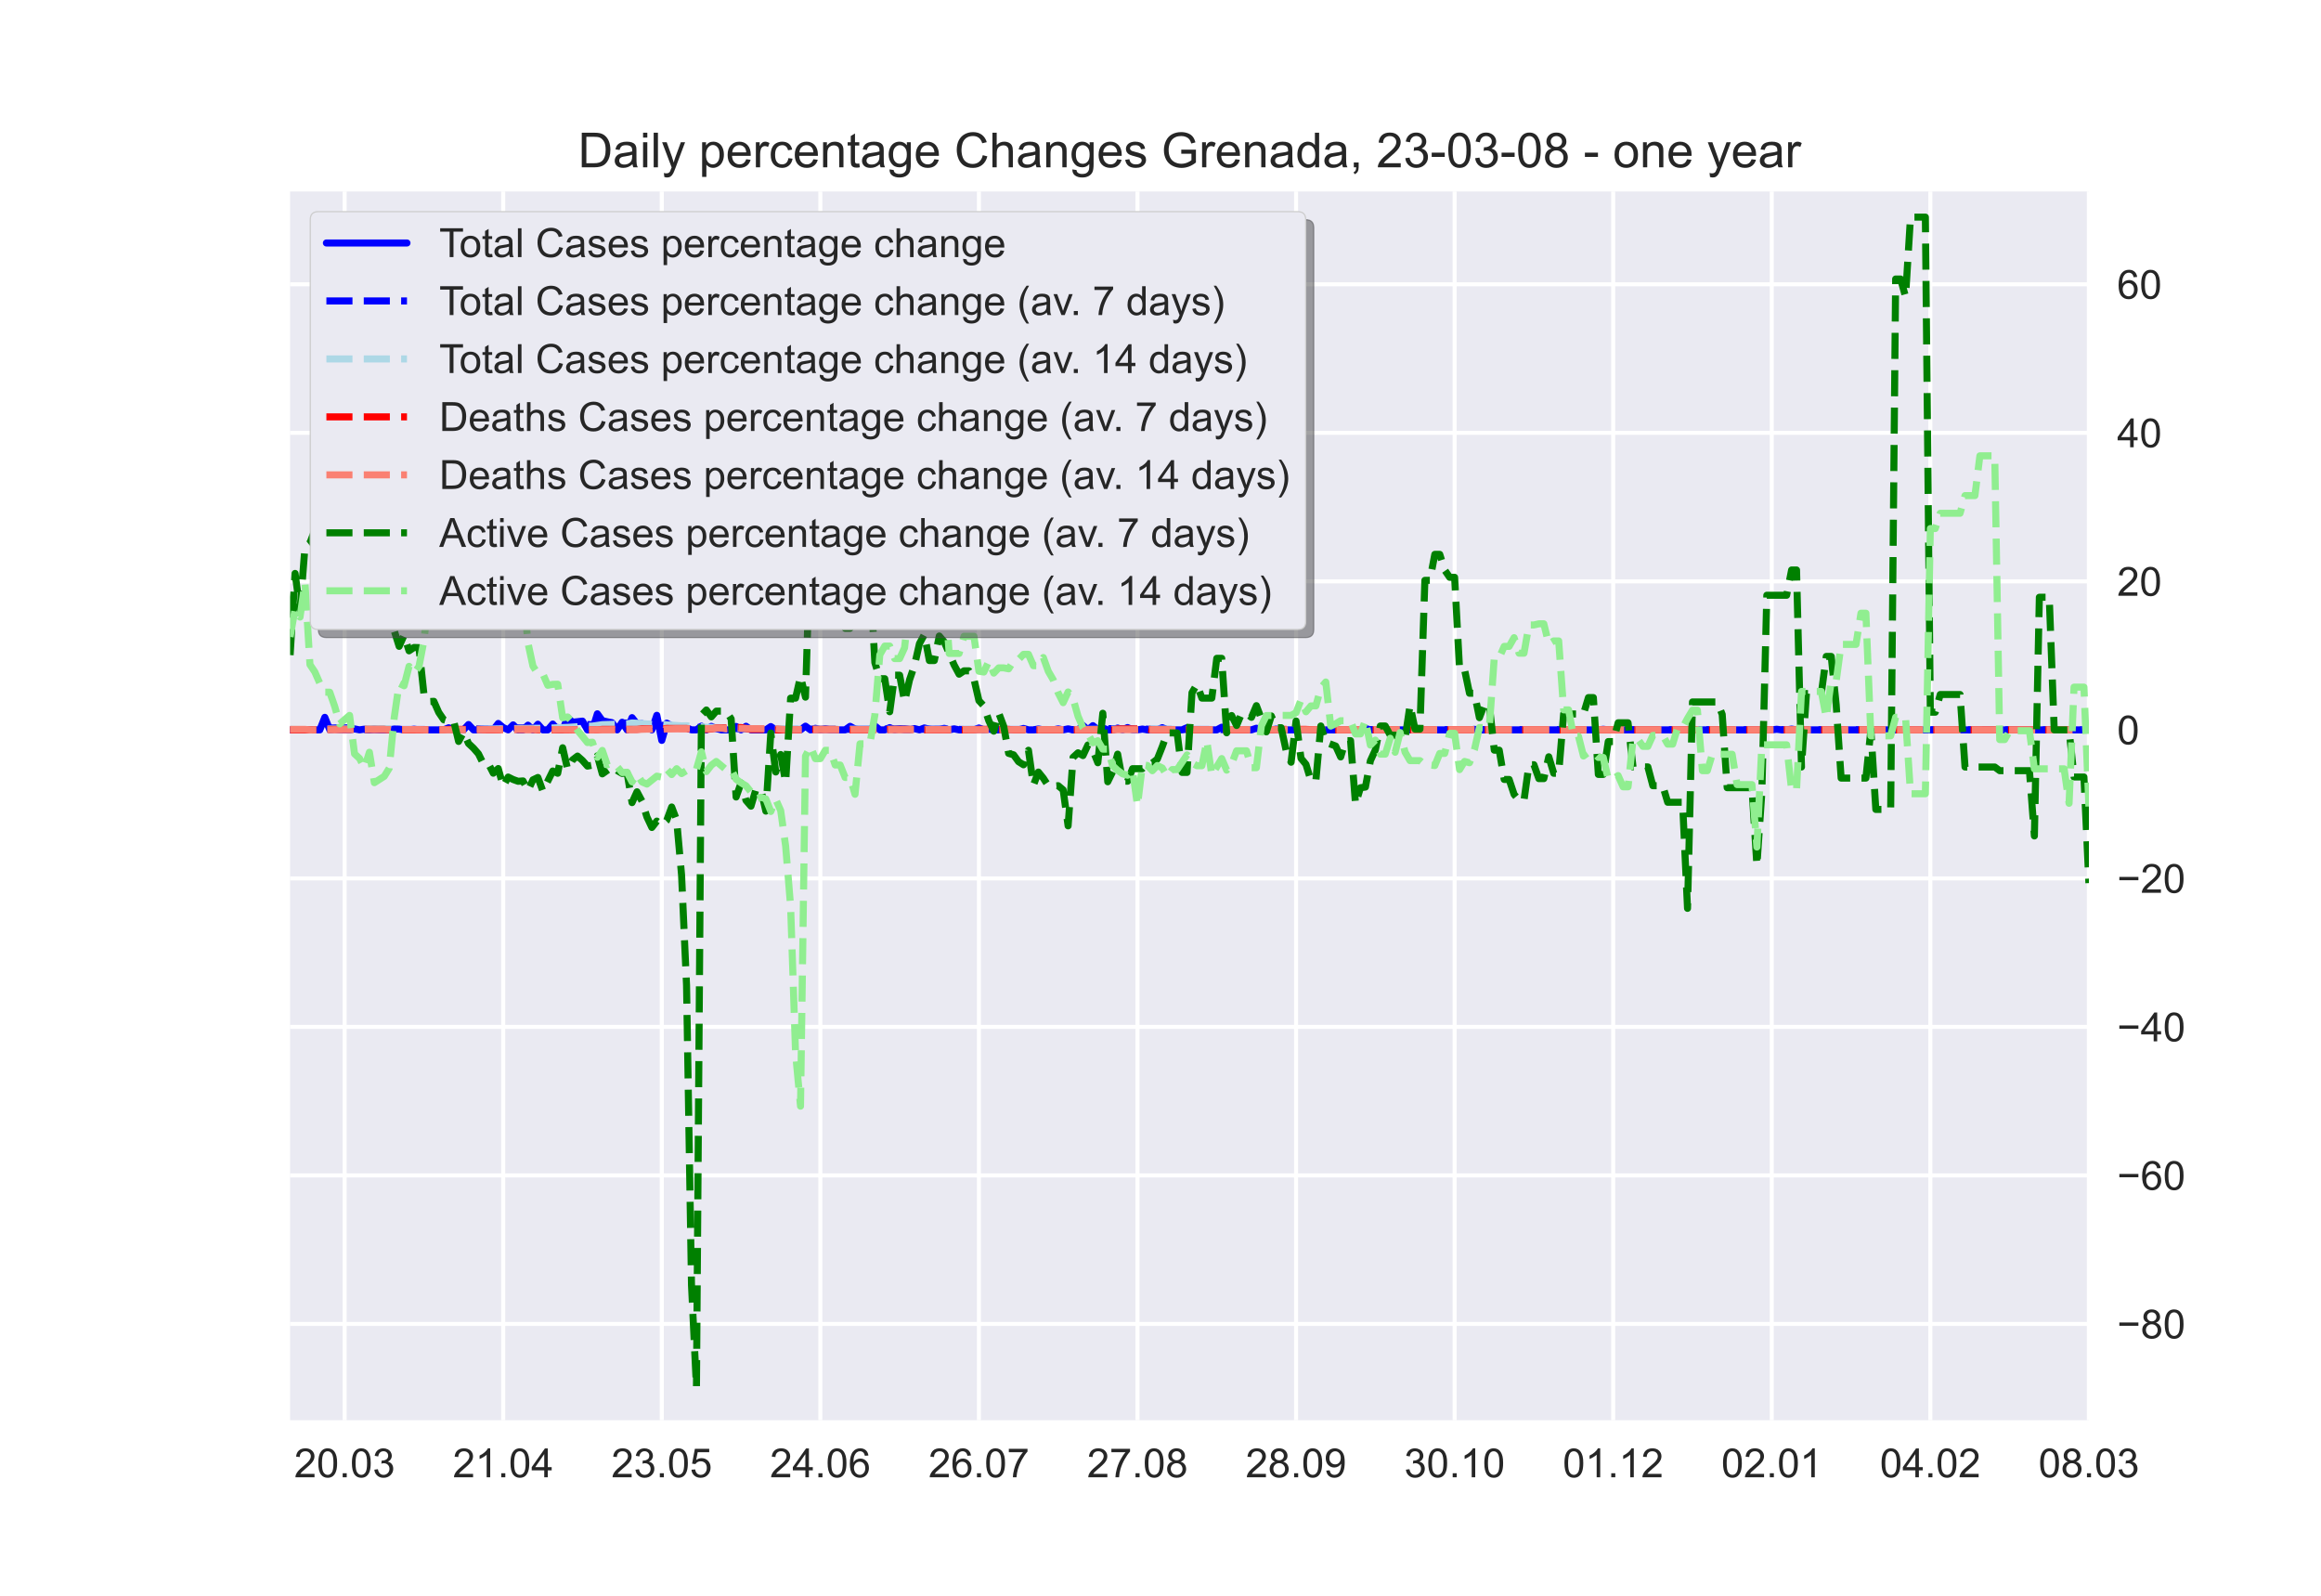 <?xml version="1.0" encoding="utf-8" standalone="no"?>
<!DOCTYPE svg PUBLIC "-//W3C//DTD SVG 1.1//EN"
  "http://www.w3.org/Graphics/SVG/1.1/DTD/svg11.dtd">
<!-- Created with matplotlib (https://matplotlib.org/) -->
<svg height="396pt" version="1.1" viewBox="0 0 576 396" width="576pt" xmlns="http://www.w3.org/2000/svg" xmlns:xlink="http://www.w3.org/1999/xlink">
 <defs>
  <style type="text/css">*{stroke-linecap:butt;stroke-linejoin:round;}</style>
 </defs>
 <g id="figure_1">
  <g id="patch_1">
   <path d="M 0 396 
L 576 396 
L 576 0 
L 0 0 
z
" style="fill:#ffffff;"/>
  </g>
  <g id="axes_1">
   <g id="patch_2">
    <path d="M 72 352.44 
L 518.4 352.44 
L 518.4 47.52 
L 72 47.52 
z
" style="fill:#eaeaf2;"/>
   </g>
   <g id="matplotlib.axis_1">
    <g id="xtick_1">
     <g id="line2d_1">
      <path clip-path="url(#pc708d323dd)" d="M 85.527 352.44 
L 85.527 47.52 
" style="fill:none;stroke:#ffffff;stroke-linecap:round;"/>
     </g>
     <g id="line2d_2"/>
     <g id="text_1">
      <!-- 20.03 -->
      <g style="fill:#262626;" transform="translate(73.016 366.598)scale(0.1 -0.1)">
       <defs>
        <path d="M 50.344 8.453 
L 50.344 0 
L 3.031 0 
Q 2.938 3.172 4.047 6.109 
Q 5.859 10.938 9.828 15.625 
Q 13.812 20.312 21.344 26.469 
Q 33.016 36.031 37.109 41.625 
Q 41.219 47.219 41.219 52.203 
Q 41.219 57.422 37.469 61 
Q 33.734 64.594 27.734 64.594 
Q 21.391 64.594 17.578 60.781 
Q 13.766 56.984 13.719 50.25 
L 4.688 51.172 
Q 5.609 61.281 11.656 66.578 
Q 17.719 71.875 27.938 71.875 
Q 38.234 71.875 44.234 66.156 
Q 50.25 60.453 50.25 52 
Q 50.25 47.703 48.484 43.547 
Q 46.734 39.406 42.656 34.812 
Q 38.578 30.219 29.109 22.219 
Q 21.188 15.578 18.938 13.203 
Q 16.703 10.844 15.234 8.453 
z
" id="ArialMT-50"/>
        <path d="M 4.156 35.297 
Q 4.156 48 6.766 55.734 
Q 9.375 63.484 14.516 67.672 
Q 19.672 71.875 27.484 71.875 
Q 33.25 71.875 37.594 69.547 
Q 41.938 67.234 44.766 62.859 
Q 47.609 58.5 49.219 52.219 
Q 50.828 45.953 50.828 35.297 
Q 50.828 22.703 48.234 14.969 
Q 45.656 7.234 40.5 3 
Q 35.359 -1.219 27.484 -1.219 
Q 17.141 -1.219 11.234 6.203 
Q 4.156 15.141 4.156 35.297 
z
M 13.188 35.297 
Q 13.188 17.672 17.312 11.828 
Q 21.438 6 27.484 6 
Q 33.547 6 37.672 11.859 
Q 41.797 17.719 41.797 35.297 
Q 41.797 52.984 37.672 58.781 
Q 33.547 64.594 27.391 64.594 
Q 21.344 64.594 17.719 59.469 
Q 13.188 52.938 13.188 35.297 
z
" id="ArialMT-48"/>
        <path d="M 9.078 0 
L 9.078 10.016 
L 19.094 10.016 
L 19.094 0 
z
" id="ArialMT-46"/>
        <path d="M 4.203 18.891 
L 12.984 20.062 
Q 14.5 12.594 18.141 9.297 
Q 21.781 6 27 6 
Q 33.203 6 37.469 10.297 
Q 41.75 14.594 41.75 20.953 
Q 41.75 27 37.797 30.922 
Q 33.844 34.859 27.734 34.859 
Q 25.25 34.859 21.531 33.891 
L 22.516 41.609 
Q 23.391 41.5 23.922 41.5 
Q 29.547 41.5 34.031 44.422 
Q 38.531 47.359 38.531 53.469 
Q 38.531 58.297 35.25 61.469 
Q 31.984 64.656 26.812 64.656 
Q 21.688 64.656 18.266 61.422 
Q 14.844 58.203 13.875 51.766 
L 5.078 53.328 
Q 6.688 62.156 12.391 67.016 
Q 18.109 71.875 26.609 71.875 
Q 32.469 71.875 37.391 69.359 
Q 42.328 66.844 44.938 62.5 
Q 47.562 58.156 47.562 53.266 
Q 47.562 48.641 45.062 44.828 
Q 42.578 41.016 37.703 38.766 
Q 44.047 37.312 47.562 32.688 
Q 51.078 28.078 51.078 21.141 
Q 51.078 11.766 44.234 5.25 
Q 37.406 -1.266 26.953 -1.266 
Q 17.531 -1.266 11.297 4.344 
Q 5.078 9.969 4.203 18.891 
z
" id="ArialMT-51"/>
       </defs>
       <use xlink:href="#ArialMT-50"/>
       <use x="55.615" xlink:href="#ArialMT-48"/>
       <use x="111.23" xlink:href="#ArialMT-46"/>
       <use x="139.014" xlink:href="#ArialMT-48"/>
       <use x="194.629" xlink:href="#ArialMT-51"/>
      </g>
     </g>
    </g>
    <g id="xtick_2">
     <g id="line2d_3">
      <path clip-path="url(#pc708d323dd)" d="M 124.879 352.44 
L 124.879 47.52 
" style="fill:none;stroke:#ffffff;stroke-linecap:round;"/>
     </g>
     <g id="line2d_4"/>
     <g id="text_2">
      <!-- 21.04 -->
      <g style="fill:#262626;" transform="translate(112.368 366.598)scale(0.1 -0.1)">
       <defs>
        <path d="M 37.25 0 
L 28.469 0 
L 28.469 56 
Q 25.297 52.984 20.141 49.953 
Q 14.984 46.922 10.891 45.406 
L 10.891 53.906 
Q 18.266 57.375 23.781 62.297 
Q 29.297 67.234 31.594 71.875 
L 37.25 71.875 
z
" id="ArialMT-49"/>
        <path d="M 32.328 0 
L 32.328 17.141 
L 1.266 17.141 
L 1.266 25.203 
L 33.938 71.578 
L 41.109 71.578 
L 41.109 25.203 
L 50.781 25.203 
L 50.781 17.141 
L 41.109 17.141 
L 41.109 0 
z
M 32.328 25.203 
L 32.328 57.469 
L 9.906 25.203 
z
" id="ArialMT-52"/>
       </defs>
       <use xlink:href="#ArialMT-50"/>
       <use x="55.615" xlink:href="#ArialMT-49"/>
       <use x="111.23" xlink:href="#ArialMT-46"/>
       <use x="139.014" xlink:href="#ArialMT-48"/>
       <use x="194.629" xlink:href="#ArialMT-52"/>
      </g>
     </g>
    </g>
    <g id="xtick_3">
     <g id="line2d_5">
      <path clip-path="url(#pc708d323dd)" d="M 164.231 352.44 
L 164.231 47.52 
" style="fill:none;stroke:#ffffff;stroke-linecap:round;"/>
     </g>
     <g id="line2d_6"/>
     <g id="text_3">
      <!-- 23.05 -->
      <g style="fill:#262626;" transform="translate(151.72 366.598)scale(0.1 -0.1)">
       <defs>
        <path d="M 4.156 18.75 
L 13.375 19.531 
Q 14.406 12.797 18.141 9.391 
Q 21.875 6 27.156 6 
Q 33.5 6 37.891 10.781 
Q 42.281 15.578 42.281 23.484 
Q 42.281 31 38.062 35.344 
Q 33.844 39.703 27 39.703 
Q 22.75 39.703 19.328 37.766 
Q 15.922 35.844 13.969 32.766 
L 5.719 33.844 
L 12.641 70.609 
L 48.25 70.609 
L 48.25 62.203 
L 19.672 62.203 
L 15.828 42.969 
Q 22.266 47.469 29.344 47.469 
Q 38.719 47.469 45.156 40.969 
Q 51.609 34.469 51.609 24.266 
Q 51.609 14.547 45.953 7.469 
Q 39.062 -1.219 27.156 -1.219 
Q 17.391 -1.219 11.203 4.25 
Q 5.031 9.719 4.156 18.75 
z
" id="ArialMT-53"/>
       </defs>
       <use xlink:href="#ArialMT-50"/>
       <use x="55.615" xlink:href="#ArialMT-51"/>
       <use x="111.23" xlink:href="#ArialMT-46"/>
       <use x="139.014" xlink:href="#ArialMT-48"/>
       <use x="194.629" xlink:href="#ArialMT-53"/>
      </g>
     </g>
    </g>
    <g id="xtick_4">
     <g id="line2d_7">
      <path clip-path="url(#pc708d323dd)" d="M 203.583 352.44 
L 203.583 47.52 
" style="fill:none;stroke:#ffffff;stroke-linecap:round;"/>
     </g>
     <g id="line2d_8"/>
     <g id="text_4">
      <!-- 24.06 -->
      <g style="fill:#262626;" transform="translate(191.073 366.598)scale(0.1 -0.1)">
       <defs>
        <path d="M 49.75 54.047 
L 41.016 53.375 
Q 39.844 58.547 37.703 60.891 
Q 34.125 64.656 28.906 64.656 
Q 24.703 64.656 21.531 62.312 
Q 17.391 59.281 14.984 53.469 
Q 12.594 47.656 12.5 36.922 
Q 15.672 41.75 20.266 44.094 
Q 24.859 46.438 29.891 46.438 
Q 38.672 46.438 44.844 39.969 
Q 51.031 33.5 51.031 23.25 
Q 51.031 16.5 48.125 10.719 
Q 45.219 4.938 40.141 1.859 
Q 35.062 -1.219 28.609 -1.219 
Q 17.625 -1.219 10.688 6.859 
Q 3.766 14.938 3.766 33.5 
Q 3.766 54.25 11.422 63.672 
Q 18.109 71.875 29.438 71.875 
Q 37.891 71.875 43.281 67.141 
Q 48.688 62.406 49.75 54.047 
z
M 13.875 23.188 
Q 13.875 18.656 15.797 14.5 
Q 17.719 10.359 21.188 8.172 
Q 24.656 6 28.469 6 
Q 34.031 6 38.031 10.484 
Q 42.047 14.984 42.047 22.703 
Q 42.047 30.125 38.078 34.391 
Q 34.125 38.672 28.125 38.672 
Q 22.172 38.672 18.016 34.391 
Q 13.875 30.125 13.875 23.188 
z
" id="ArialMT-54"/>
       </defs>
       <use xlink:href="#ArialMT-50"/>
       <use x="55.615" xlink:href="#ArialMT-52"/>
       <use x="111.23" xlink:href="#ArialMT-46"/>
       <use x="139.014" xlink:href="#ArialMT-48"/>
       <use x="194.629" xlink:href="#ArialMT-54"/>
      </g>
     </g>
    </g>
    <g id="xtick_5">
     <g id="line2d_9">
      <path clip-path="url(#pc708d323dd)" d="M 242.936 352.44 
L 242.936 47.52 
" style="fill:none;stroke:#ffffff;stroke-linecap:round;"/>
     </g>
     <g id="line2d_10"/>
     <g id="text_5">
      <!-- 26.07 -->
      <g style="fill:#262626;" transform="translate(230.425 366.598)scale(0.1 -0.1)">
       <defs>
        <path d="M 4.734 62.203 
L 4.734 70.656 
L 51.078 70.656 
L 51.078 63.812 
Q 44.234 56.547 37.516 44.484 
Q 30.812 32.422 27.156 19.672 
Q 24.516 10.688 23.781 0 
L 14.75 0 
Q 14.891 8.453 18.062 20.406 
Q 21.234 32.375 27.172 43.484 
Q 33.109 54.594 39.797 62.203 
z
" id="ArialMT-55"/>
       </defs>
       <use xlink:href="#ArialMT-50"/>
       <use x="55.615" xlink:href="#ArialMT-54"/>
       <use x="111.23" xlink:href="#ArialMT-46"/>
       <use x="139.014" xlink:href="#ArialMT-48"/>
       <use x="194.629" xlink:href="#ArialMT-55"/>
      </g>
     </g>
    </g>
    <g id="xtick_6">
     <g id="line2d_11">
      <path clip-path="url(#pc708d323dd)" d="M 282.288 352.44 
L 282.288 47.52 
" style="fill:none;stroke:#ffffff;stroke-linecap:round;"/>
     </g>
     <g id="line2d_12"/>
     <g id="text_6">
      <!-- 27.08 -->
      <g style="fill:#262626;" transform="translate(269.777 366.598)scale(0.1 -0.1)">
       <defs>
        <path d="M 17.672 38.812 
Q 12.203 40.828 9.562 44.531 
Q 6.938 48.25 6.938 53.422 
Q 6.938 61.234 12.547 66.547 
Q 18.172 71.875 27.484 71.875 
Q 36.859 71.875 42.578 66.422 
Q 48.297 60.984 48.297 53.172 
Q 48.297 48.188 45.672 44.5 
Q 43.062 40.828 37.75 38.812 
Q 44.344 36.672 47.781 31.875 
Q 51.219 27.094 51.219 20.453 
Q 51.219 11.281 44.719 5.031 
Q 38.234 -1.219 27.641 -1.219 
Q 17.047 -1.219 10.547 5.047 
Q 4.047 11.328 4.047 20.703 
Q 4.047 27.688 7.594 32.391 
Q 11.141 37.109 17.672 38.812 
z
M 15.922 53.719 
Q 15.922 48.641 19.188 45.406 
Q 22.469 42.188 27.688 42.188 
Q 32.766 42.188 36.016 45.375 
Q 39.266 48.578 39.266 53.219 
Q 39.266 58.062 35.906 61.359 
Q 32.562 64.656 27.594 64.656 
Q 22.562 64.656 19.234 61.422 
Q 15.922 58.203 15.922 53.719 
z
M 13.094 20.656 
Q 13.094 16.891 14.875 13.375 
Q 16.656 9.859 20.172 7.922 
Q 23.688 6 27.734 6 
Q 34.031 6 38.125 10.047 
Q 42.234 14.109 42.234 20.359 
Q 42.234 26.703 38.016 30.859 
Q 33.797 35.016 27.438 35.016 
Q 21.234 35.016 17.156 30.906 
Q 13.094 26.812 13.094 20.656 
z
" id="ArialMT-56"/>
       </defs>
       <use xlink:href="#ArialMT-50"/>
       <use x="55.615" xlink:href="#ArialMT-55"/>
       <use x="111.23" xlink:href="#ArialMT-46"/>
       <use x="139.014" xlink:href="#ArialMT-48"/>
       <use x="194.629" xlink:href="#ArialMT-56"/>
      </g>
     </g>
    </g>
    <g id="xtick_7">
     <g id="line2d_13">
      <path clip-path="url(#pc708d323dd)" d="M 321.64 352.44 
L 321.64 47.52 
" style="fill:none;stroke:#ffffff;stroke-linecap:round;"/>
     </g>
     <g id="line2d_14"/>
     <g id="text_7">
      <!-- 28.09 -->
      <g style="fill:#262626;" transform="translate(309.129 366.598)scale(0.1 -0.1)">
       <defs>
        <path d="M 5.469 16.547 
L 13.922 17.328 
Q 14.984 11.375 18.016 8.688 
Q 21.047 6 25.781 6 
Q 29.828 6 32.875 7.859 
Q 35.938 9.719 37.891 12.812 
Q 39.844 15.922 41.156 21.188 
Q 42.484 26.469 42.484 31.938 
Q 42.484 32.516 42.438 33.688 
Q 39.797 29.5 35.234 26.875 
Q 30.672 24.266 25.344 24.266 
Q 16.453 24.266 10.297 30.703 
Q 4.156 37.156 4.156 47.703 
Q 4.156 58.594 10.578 65.234 
Q 17 71.875 26.656 71.875 
Q 33.641 71.875 39.422 68.109 
Q 45.219 64.359 48.219 57.391 
Q 51.219 50.438 51.219 37.25 
Q 51.219 23.531 48.234 15.406 
Q 45.266 7.281 39.375 3.031 
Q 33.5 -1.219 25.594 -1.219 
Q 17.188 -1.219 11.859 3.438 
Q 6.547 8.109 5.469 16.547 
z
M 41.453 48.141 
Q 41.453 55.719 37.422 60.156 
Q 33.406 64.594 27.734 64.594 
Q 21.875 64.594 17.531 59.812 
Q 13.188 55.031 13.188 47.406 
Q 13.188 40.578 17.312 36.297 
Q 21.438 32.031 27.484 32.031 
Q 33.594 32.031 37.516 36.297 
Q 41.453 40.578 41.453 48.141 
z
" id="ArialMT-57"/>
       </defs>
       <use xlink:href="#ArialMT-50"/>
       <use x="55.615" xlink:href="#ArialMT-56"/>
       <use x="111.23" xlink:href="#ArialMT-46"/>
       <use x="139.014" xlink:href="#ArialMT-48"/>
       <use x="194.629" xlink:href="#ArialMT-57"/>
      </g>
     </g>
    </g>
    <g id="xtick_8">
     <g id="line2d_15">
      <path clip-path="url(#pc708d323dd)" d="M 360.992 352.44 
L 360.992 47.52 
" style="fill:none;stroke:#ffffff;stroke-linecap:round;"/>
     </g>
     <g id="line2d_16"/>
     <g id="text_8">
      <!-- 30.10 -->
      <g style="fill:#262626;" transform="translate(348.481 366.598)scale(0.1 -0.1)">
       <use xlink:href="#ArialMT-51"/>
       <use x="55.615" xlink:href="#ArialMT-48"/>
       <use x="111.23" xlink:href="#ArialMT-46"/>
       <use x="139.014" xlink:href="#ArialMT-49"/>
       <use x="194.629" xlink:href="#ArialMT-48"/>
      </g>
     </g>
    </g>
    <g id="xtick_9">
     <g id="line2d_17">
      <path clip-path="url(#pc708d323dd)" d="M 400.344 352.44 
L 400.344 47.52 
" style="fill:none;stroke:#ffffff;stroke-linecap:round;"/>
     </g>
     <g id="line2d_18"/>
     <g id="text_9">
      <!-- 01.12 -->
      <g style="fill:#262626;" transform="translate(387.833 366.598)scale(0.1 -0.1)">
       <use xlink:href="#ArialMT-48"/>
       <use x="55.615" xlink:href="#ArialMT-49"/>
       <use x="111.23" xlink:href="#ArialMT-46"/>
       <use x="139.014" xlink:href="#ArialMT-49"/>
       <use x="194.629" xlink:href="#ArialMT-50"/>
      </g>
     </g>
    </g>
    <g id="xtick_10">
     <g id="line2d_19">
      <path clip-path="url(#pc708d323dd)" d="M 439.696 352.44 
L 439.696 47.52 
" style="fill:none;stroke:#ffffff;stroke-linecap:round;"/>
     </g>
     <g id="line2d_20"/>
     <g id="text_10">
      <!-- 02.01 -->
      <g style="fill:#262626;" transform="translate(427.185 366.598)scale(0.1 -0.1)">
       <use xlink:href="#ArialMT-48"/>
       <use x="55.615" xlink:href="#ArialMT-50"/>
       <use x="111.23" xlink:href="#ArialMT-46"/>
       <use x="139.014" xlink:href="#ArialMT-48"/>
       <use x="194.629" xlink:href="#ArialMT-49"/>
      </g>
     </g>
    </g>
    <g id="xtick_11">
     <g id="line2d_21">
      <path clip-path="url(#pc708d323dd)" d="M 479.048 352.44 
L 479.048 47.52 
" style="fill:none;stroke:#ffffff;stroke-linecap:round;"/>
     </g>
     <g id="line2d_22"/>
     <g id="text_11">
      <!-- 04.02 -->
      <g style="fill:#262626;" transform="translate(466.537 366.598)scale(0.1 -0.1)">
       <use xlink:href="#ArialMT-48"/>
       <use x="55.615" xlink:href="#ArialMT-52"/>
       <use x="111.23" xlink:href="#ArialMT-46"/>
       <use x="139.014" xlink:href="#ArialMT-48"/>
       <use x="194.629" xlink:href="#ArialMT-50"/>
      </g>
     </g>
    </g>
    <g id="xtick_12">
     <g id="line2d_23">
      <path clip-path="url(#pc708d323dd)" d="M 518.4 352.44 
L 518.4 47.52 
" style="fill:none;stroke:#ffffff;stroke-linecap:round;"/>
     </g>
     <g id="line2d_24"/>
     <g id="text_12">
      <!-- 08.03 -->
      <g style="fill:#262626;" transform="translate(505.889 366.598)scale(0.1 -0.1)">
       <use xlink:href="#ArialMT-48"/>
       <use x="55.615" xlink:href="#ArialMT-56"/>
       <use x="111.23" xlink:href="#ArialMT-46"/>
       <use x="139.014" xlink:href="#ArialMT-48"/>
       <use x="194.629" xlink:href="#ArialMT-51"/>
      </g>
     </g>
    </g>
   </g>
   <g id="matplotlib.axis_2">
    <g id="ytick_1">
     <g id="line2d_25">
      <path clip-path="url(#pc708d323dd)" d="M 72 328.543 
L 518.4 328.543 
" style="fill:none;stroke:#ffffff;stroke-linecap:round;"/>
     </g>
     <g id="line2d_26"/>
     <g id="text_13">
      <!-- −80 -->
      <g style="fill:#262626;" transform="translate(525.4 332.122)scale(0.1 -0.1)">
       <defs>
        <path d="M 52.828 31.203 
L 5.562 31.203 
L 5.562 39.406 
L 52.828 39.406 
z
" id="ArialMT-8722"/>
       </defs>
       <use xlink:href="#ArialMT-8722"/>
       <use x="58.398" xlink:href="#ArialMT-56"/>
       <use x="114.014" xlink:href="#ArialMT-48"/>
      </g>
     </g>
    </g>
    <g id="ytick_2">
     <g id="line2d_27">
      <path clip-path="url(#pc708d323dd)" d="M 72 291.687 
L 518.4 291.687 
" style="fill:none;stroke:#ffffff;stroke-linecap:round;"/>
     </g>
     <g id="line2d_28"/>
     <g id="text_14">
      <!-- −60 -->
      <g style="fill:#262626;" transform="translate(525.4 295.266)scale(0.1 -0.1)">
       <use xlink:href="#ArialMT-8722"/>
       <use x="58.398" xlink:href="#ArialMT-54"/>
       <use x="114.014" xlink:href="#ArialMT-48"/>
      </g>
     </g>
    </g>
    <g id="ytick_3">
     <g id="line2d_29">
      <path clip-path="url(#pc708d323dd)" d="M 72 254.832 
L 518.4 254.832 
" style="fill:none;stroke:#ffffff;stroke-linecap:round;"/>
     </g>
     <g id="line2d_30"/>
     <g id="text_15">
      <!-- −40 -->
      <g style="fill:#262626;" transform="translate(525.4 258.411)scale(0.1 -0.1)">
       <use xlink:href="#ArialMT-8722"/>
       <use x="58.398" xlink:href="#ArialMT-52"/>
       <use x="114.014" xlink:href="#ArialMT-48"/>
      </g>
     </g>
    </g>
    <g id="ytick_4">
     <g id="line2d_31">
      <path clip-path="url(#pc708d323dd)" d="M 72 217.976 
L 518.4 217.976 
" style="fill:none;stroke:#ffffff;stroke-linecap:round;"/>
     </g>
     <g id="line2d_32"/>
     <g id="text_16">
      <!-- −20 -->
      <g style="fill:#262626;" transform="translate(525.4 221.555)scale(0.1 -0.1)">
       <use xlink:href="#ArialMT-8722"/>
       <use x="58.398" xlink:href="#ArialMT-50"/>
       <use x="114.014" xlink:href="#ArialMT-48"/>
      </g>
     </g>
    </g>
    <g id="ytick_5">
     <g id="line2d_33">
      <path clip-path="url(#pc708d323dd)" d="M 72 181.121 
L 518.4 181.121 
" style="fill:none;stroke:#ffffff;stroke-linecap:round;"/>
     </g>
     <g id="line2d_34"/>
     <g id="text_17">
      <!-- 0 -->
      <g style="fill:#262626;" transform="translate(525.4 184.7)scale(0.1 -0.1)">
       <use xlink:href="#ArialMT-48"/>
      </g>
     </g>
    </g>
    <g id="ytick_6">
     <g id="line2d_35">
      <path clip-path="url(#pc708d323dd)" d="M 72 144.266 
L 518.4 144.266 
" style="fill:none;stroke:#ffffff;stroke-linecap:round;"/>
     </g>
     <g id="line2d_36"/>
     <g id="text_18">
      <!-- 20 -->
      <g style="fill:#262626;" transform="translate(525.4 147.844)scale(0.1 -0.1)">
       <use xlink:href="#ArialMT-50"/>
       <use x="55.615" xlink:href="#ArialMT-48"/>
      </g>
     </g>
    </g>
    <g id="ytick_7">
     <g id="line2d_37">
      <path clip-path="url(#pc708d323dd)" d="M 72 107.41 
L 518.4 107.41 
" style="fill:none;stroke:#ffffff;stroke-linecap:round;"/>
     </g>
     <g id="line2d_38"/>
     <g id="text_19">
      <!-- 40 -->
      <g style="fill:#262626;" transform="translate(525.4 110.989)scale(0.1 -0.1)">
       <use xlink:href="#ArialMT-52"/>
       <use x="55.615" xlink:href="#ArialMT-48"/>
      </g>
     </g>
    </g>
    <g id="ytick_8">
     <g id="line2d_39">
      <path clip-path="url(#pc708d323dd)" d="M 72 70.555 
L 518.4 70.555 
" style="fill:none;stroke:#ffffff;stroke-linecap:round;"/>
     </g>
     <g id="line2d_40"/>
     <g id="text_20">
      <!-- 60 -->
      <g style="fill:#262626;" transform="translate(525.4 74.134)scale(0.1 -0.1)">
       <use xlink:href="#ArialMT-54"/>
       <use x="55.615" xlink:href="#ArialMT-48"/>
      </g>
     </g>
    </g>
   </g>
   <g id="line2d_41">
    <path clip-path="url(#pc708d323dd)" d="M 72 181.121 
L 79.379 181.121 
L 80.608 178.012 
L 81.838 181.121 
L 83.068 180.922 
L 84.298 181.121 
L 86.757 181.121 
L 87.987 180.883 
L 89.217 181.121 
L 90.446 180.949 
L 91.676 181.121 
L 92.906 180.923 
L 94.136 181.121 
L 96.595 181.121 
L 97.825 180.91 
L 99.055 180.937 
L 100.284 181.121 
L 101.514 181.121 
L 102.744 180.963 
L 103.974 181.121 
L 110.122 181.121 
L 111.352 180.595 
L 112.582 181.121 
L 115.041 181.121 
L 116.271 179.798 
L 117.501 181.121 
L 122.42 181.121 
L 123.65 179.534 
L 124.879 180.541 
L 126.109 181.121 
L 127.339 179.887 
L 128.569 181.121 
L 129.798 181.121 
L 131.028 179.959 
L 132.258 181.121 
L 133.488 179.725 
L 134.717 181.121 
L 135.947 181.121 
L 137.177 179.685 
L 138.407 181.121 
L 139.636 181.121 
L 140.866 178.109 
L 142.096 179.227 
L 144.555 178.953 
L 145.785 181.121 
L 147.015 181.121 
L 148.245 177.134 
L 149.474 178.838 
L 151.934 179.38 
L 153.164 181.121 
L 154.393 179.227 
L 155.623 181.121 
L 156.853 178.085 
L 158.083 179.65 
L 159.312 179.563 
L 160.542 180.203 
L 161.772 181.121 
L 163.002 177.51 
L 164.231 183.735 
L 165.461 179.453 
L 166.691 180.146 
L 169.15 180.533 
L 170.38 180.598 
L 171.61 181.121 
L 172.84 181.121 
L 174.069 180.203 
L 175.299 181.121 
L 176.529 180.259 
L 177.759 180.78 
L 178.988 181.121 
L 181.448 181.121 
L 182.678 180.275 
L 183.907 181.121 
L 185.137 180.228 
L 186.367 181.121 
L 190.056 181.121 
L 191.286 180.304 
L 192.516 181.121 
L 198.664 181.121 
L 199.894 180.205 
L 201.124 181.121 
L 202.354 180.736 
L 203.583 181.121 
L 204.813 180.848 
L 206.043 181.121 
L 209.732 181.121 
L 210.962 180.243 
L 212.192 180.93 
L 213.421 181.121 
L 215.881 181.121 
L 217.111 180.128 
L 218.34 181.121 
L 219.57 181.121 
L 220.8 180.562 
L 222.03 181.121 
L 223.26 180.833 
L 224.489 181.121 
L 225.719 181.121 
L 226.949 180.803 
L 228.179 181.121 
L 229.408 180.645 
L 230.638 180.973 
L 231.868 181.121 
L 233.098 181.121 
L 234.327 180.736 
L 235.557 181.121 
L 236.787 180.865 
L 238.017 181.121 
L 241.706 181.121 
L 242.936 180.648 
L 244.165 181.121 
L 245.395 180.944 
L 246.625 181.121 
L 252.774 181.121 
L 254.003 180.768 
L 255.233 181.121 
L 256.463 181.121 
L 257.693 180.896 
L 258.922 181.121 
L 261.382 181.121 
L 262.612 180.886 
L 263.841 181.121 
L 265.071 180.867 
L 266.301 181.121 
L 267.531 181.121 
L 268.76 180.038 
L 269.99 181.121 
L 271.22 180.084 
L 272.45 181.121 
L 273.679 180.658 
L 274.909 181.121 
L 276.139 181.121 
L 277.369 180.669 
L 278.598 181.121 
L 279.828 180.545 
L 281.058 181.121 
L 282.288 181.121 
L 283.517 180.92 
L 284.747 181.121 
L 287.207 181.121 
L 288.436 180.576 
L 289.666 181.121 
L 293.355 181.121 
L 294.585 180.578 
L 295.815 181.121 
L 301.964 181.121 
L 303.193 180.456 
L 304.423 181.121 
L 310.572 181.121 
L 311.802 180.714 
L 313.031 181.121 
L 315.491 181.121 
L 316.721 180.932 
L 317.95 181.121 
L 337.626 181.121 
L 338.856 180.763 
L 340.086 181.121 
L 364.681 181.121 
L 365.911 180.999 
L 367.14 181.121 
L 396.655 181.121 
L 397.884 180.98 
L 399.114 181.121 
L 439.696 181.121 
L 440.926 180.971 
L 442.155 181.121 
L 443.385 181.121 
L 444.615 180.934 
L 445.845 181.121 
L 518.4 181.121 
L 518.4 181.121 
" style="fill:none;stroke:#0000ff;stroke-linecap:round;stroke-width:1.75;"/>
   </g>
   <g id="line2d_42">
    <path clip-path="url(#pc708d323dd)" d="M 72 181.121 
L 79.379 181.121 
L 80.608 180.677 
L 87.987 180.614 
L 89.217 181.059 
L 95.365 181.034 
L 99.055 181.036 
L 115.041 181.046 
L 116.271 180.857 
L 122.42 180.932 
L 123.65 180.705 
L 126.109 180.811 
L 127.339 180.635 
L 129.798 180.635 
L 131.028 180.469 
L 132.258 180.696 
L 133.488 180.579 
L 134.717 180.579 
L 135.947 180.755 
L 137.177 180.55 
L 138.407 180.55 
L 139.636 180.716 
L 140.866 180.286 
L 142.096 180.215 
L 144.555 179.618 
L 145.785 179.823 
L 147.015 179.823 
L 148.245 179.254 
L 149.474 179.358 
L 151.934 179.376 
L 153.164 179.685 
L 154.393 179.415 
L 155.623 179.415 
L 160.542 179.853 
L 161.772 179.853 
L 163.002 179.608 
L 164.231 179.981 
L 165.461 180.176 
L 169.15 180.406 
L 170.38 180.331 
L 171.61 180.847 
L 172.84 180.473 
L 176.529 180.708 
L 183.907 180.828 
L 192.516 180.877 
L 193.745 181.004 
L 215.881 180.968 
L 217.111 180.827 
L 218.34 180.827 
L 219.57 180.952 
L 223.26 180.858 
L 224.489 180.858 
L 225.719 181 
L 229.408 180.966 
L 234.327 180.931 
L 239.246 181.029 
L 267.531 181.051 
L 268.76 180.897 
L 269.99 180.897 
L 271.22 180.782 
L 278.598 180.842 
L 282.288 180.974 
L 284.747 180.945 
L 287.207 181.01 
L 337.626 181.121 
L 341.316 181.07 
L 518.4 181.121 
L 518.4 181.121 
" style="fill:none;stroke:#0000ff;stroke-dasharray:6.475,2.8;stroke-dashoffset:0;stroke-width:1.75;"/>
   </g>
   <g id="line2d_43">
    <path clip-path="url(#pc708d323dd)" d="M 72 181 
L 79.379 181.121 
L 80.608 180.899 
L 96.595 180.841 
L 97.825 181.048 
L 106.433 181.055 
L 115.041 181.059 
L 117.501 180.978 
L 123.65 180.876 
L 128.569 180.783 
L 135.947 180.695 
L 138.407 180.593 
L 140.866 180.491 
L 145.785 180.187 
L 147.015 180.187 
L 149.474 179.822 
L 155.623 179.619 
L 156.853 179.402 
L 159.312 179.536 
L 161.772 179.769 
L 163.002 179.511 
L 165.461 179.864 
L 169.15 180.129 
L 170.38 180.092 
L 171.61 180.227 
L 172.84 180.227 
L 175.299 180.483 
L 178.988 180.574 
L 180.218 180.832 
L 181.448 180.646 
L 187.597 180.845 
L 201.124 180.933 
L 204.813 180.95 
L 258.922 181.033 
L 263.841 181.063 
L 284.747 180.849 
L 287.207 180.926 
L 293.355 180.994 
L 305.653 181.035 
L 518.4 181.121 
L 518.4 181.121 
" style="fill:none;stroke:#add8e6;stroke-dasharray:6.475,2.8;stroke-dashoffset:0;stroke-width:1.75;"/>
   </g>
   <g id="line2d_44">
    <path clip-path="url(#pc708d323dd)" d="M 72 181.121 
L 79.379 181.121 
L 80.608 180.999 
L 86.757 180.999 
L 87.987 180.878 
L 89.217 181 
L 95.365 181 
L 96.595 181.121 
L 110.122 181.121 
L 111.352 181 
L 118.731 181 
L 119.96 181.121 
L 123.65 181.121 
L 124.879 181.001 
L 132.258 181.001 
L 133.488 181.121 
L 148.245 181.121 
L 149.474 181.001 
L 158.083 181.002 
L 159.312 180.883 
L 161.772 180.883 
L 163.002 180.647 
L 164.231 180.881 
L 165.461 180.763 
L 170.38 180.766 
L 171.61 181.002 
L 172.84 180.768 
L 175.299 181.004 
L 176.529 180.888 
L 177.759 180.657 
L 181.448 180.657 
L 182.678 180.543 
L 183.907 180.543 
L 186.367 181.007 
L 190.056 181.007 
L 191.286 181.121 
L 198.664 181.121 
L 199.894 181.007 
L 207.273 181.007 
L 208.502 181.121 
L 219.57 181.121 
L 220.8 181.008 
L 228.179 181.008 
L 229.408 181.121 
L 241.706 181.121 
L 242.936 181.008 
L 250.314 181.008 
L 251.544 181.121 
L 276.139 181.121 
L 277.369 180.896 
L 284.747 180.896 
L 285.977 181.121 
L 315.491 181.121 
L 317.95 181.009 
L 324.099 181.009 
L 326.559 181.121 
L 518.4 181.121 
L 518.4 181.121 
" style="fill:none;stroke:#ff0000;stroke-dasharray:6.475,2.8;stroke-dashoffset:0;stroke-width:1.75;"/>
   </g>
   <g id="line2d_45">
    <path clip-path="url(#pc708d323dd)" d="M 72 180.998 
L 75.689 180.998 
L 76.919 181.121 
L 86.757 181.06 
L 89.217 180.999 
L 103.974 181.06 
L 106.433 181.121 
L 123.65 181.061 
L 126.109 181 
L 140.866 181.061 
L 143.326 181.121 
L 156.853 181.061 
L 160.542 180.942 
L 161.772 180.942 
L 163.002 180.824 
L 164.231 180.941 
L 167.921 180.825 
L 176.529 180.827 
L 177.759 180.712 
L 178.988 180.712 
L 180.218 180.83 
L 181.448 180.713 
L 183.907 180.773 
L 186.367 180.832 
L 192.516 180.832 
L 194.975 181.064 
L 518.4 181.121 
L 518.4 181.121 
" style="fill:none;stroke:#fa8072;stroke-dasharray:6.475,2.8;stroke-dashoffset:0;stroke-width:1.75;"/>
   </g>
   <g id="line2d_46">
    <path clip-path="url(#pc708d323dd)" d="M 72 162.566 
L 73.23 142.3 
L 74.46 151.398 
L 75.689 135.682 
L 76.919 134.713 
L 78.149 131.503 
L 79.379 129.89 
L 80.608 133.657 
L 81.838 102.655 
L 83.068 100.973 
L 84.298 95.134 
L 85.527 93.424 
L 86.757 94.526 
L 87.987 70.317 
L 89.217 81.502 
L 90.446 123.789 
L 91.676 123.393 
L 92.906 130.018 
L 94.136 130.042 
L 95.365 132.226 
L 96.595 146.884 
L 97.825 156.474 
L 99.055 160.397 
L 100.284 157.627 
L 101.514 161.508 
L 102.744 160.675 
L 103.974 160.716 
L 105.203 172.248 
L 106.433 174.109 
L 107.663 174.035 
L 108.893 176.804 
L 110.122 178.611 
L 111.352 178.977 
L 112.582 178.861 
L 113.812 183.992 
L 115.041 181.721 
L 116.271 184.5 
L 117.501 185.655 
L 118.731 187.059 
L 119.96 189.56 
L 121.19 189.479 
L 122.42 191.874 
L 123.65 190.717 
L 124.879 195.135 
L 126.109 192.829 
L 127.339 193.437 
L 128.569 193.88 
L 129.798 193.788 
L 131.028 196.178 
L 132.258 193.521 
L 133.488 192.936 
L 134.717 196.324 
L 137.177 191.33 
L 138.407 191.893 
L 139.636 185.56 
L 140.866 190.907 
L 142.096 188.566 
L 143.326 187.621 
L 144.555 188.718 
L 145.785 190.114 
L 147.015 189.882 
L 148.245 187.568 
L 149.474 192.043 
L 151.934 190.293 
L 153.164 191.222 
L 154.393 191.933 
L 155.623 191.775 
L 156.853 199.176 
L 158.083 196.488 
L 159.312 198.788 
L 160.542 202.73 
L 161.772 205.344 
L 163.002 203.764 
L 164.231 204.727 
L 165.461 203.582 
L 166.691 200.26 
L 167.921 203.503 
L 169.15 217.217 
L 170.38 244.491 
L 171.61 318.92 
L 172.84 344.282 
L 174.069 177.485 
L 175.299 176.189 
L 176.529 177.898 
L 177.759 176.473 
L 180.218 176.473 
L 181.448 178.399 
L 182.678 197.782 
L 183.907 194.292 
L 185.137 198.632 
L 186.367 200.057 
L 187.597 195.901 
L 188.826 195.901 
L 190.056 201.285 
L 191.286 181.902 
L 192.516 191.577 
L 193.745 187.238 
L 194.975 194.166 
L 196.205 173.251 
L 197.435 173.251 
L 198.664 167.866 
L 199.894 173.003 
L 201.124 133.412 
L 202.354 133.412 
L 203.583 126.484 
L 204.813 153.621 
L 207.273 153.621 
L 208.502 125.706 
L 209.732 155.903 
L 210.962 155.903 
L 212.192 147.698 
L 213.421 148.24 
L 214.651 148.24 
L 215.881 141.659 
L 217.111 164.436 
L 218.34 168.42 
L 219.57 168.42 
L 220.8 176.625 
L 222.03 167.551 
L 223.26 167.551 
L 224.489 174.132 
L 225.719 168.712 
L 226.949 165.116 
L 228.179 159.727 
L 229.408 157.45 
L 230.638 163.918 
L 231.868 163.918 
L 233.098 157.829 
L 234.327 159.277 
L 236.787 165.025 
L 238.017 167.302 
L 239.246 166.473 
L 240.476 166.473 
L 241.706 168.514 
L 242.936 173.866 
L 244.165 175.196 
L 245.395 178.869 
L 246.625 181.44 
L 247.855 176.95 
L 249.084 180.216 
L 250.314 186.955 
L 251.544 187.317 
L 252.774 189.014 
L 254.003 189.79 
L 255.233 186.181 
L 256.463 194.855 
L 257.693 191.589 
L 258.922 193.11 
L 260.152 195.02 
L 261.382 195.071 
L 262.612 194.974 
L 263.841 196.012 
L 265.071 204.942 
L 266.301 187.94 
L 267.531 186.81 
L 268.76 187.499 
L 269.99 184.866 
L 271.22 186.17 
L 272.45 189.282 
L 273.679 176.997 
L 274.909 193.999 
L 276.139 191.481 
L 277.369 187.141 
L 278.598 193.861 
L 279.828 193.864 
L 281.058 190.753 
L 283.517 190.753 
L 284.747 189.342 
L 285.977 189.342 
L 287.207 188.375 
L 288.436 185.294 
L 289.666 181.877 
L 292.126 181.877 
L 293.355 191.685 
L 294.585 191.685 
L 295.815 171.889 
L 297.045 169.823 
L 298.274 173.24 
L 300.734 173.24 
L 301.964 163.37 
L 303.193 163.37 
L 304.423 181.851 
L 305.653 177.564 
L 306.883 180.032 
L 308.112 177.107 
L 309.342 177.107 
L 310.572 178.015 
L 311.802 175.11 
L 314.261 181.623 
L 315.491 177.659 
L 316.721 180.584 
L 317.95 180.584 
L 319.18 186.246 
L 320.41 189.151 
L 321.64 178.913 
L 322.869 188.178 
L 324.099 189.674 
L 325.329 193.714 
L 326.559 193.714 
L 327.788 180.155 
L 329.018 184.205 
L 331.478 185.134 
L 332.707 187.839 
L 333.937 183.799 
L 335.167 183.799 
L 336.397 199.534 
L 337.626 195.484 
L 338.856 195.315 
L 340.086 188.801 
L 341.316 186.097 
L 342.545 180.161 
L 343.775 180.161 
L 345.005 182.432 
L 346.235 182.432 
L 347.464 183.242 
L 348.694 183.242 
L 349.924 174.996 
L 351.154 180.932 
L 352.383 180.932 
L 353.613 144.015 
L 354.843 144.015 
L 356.073 137.57 
L 357.302 137.57 
L 358.532 141.474 
L 359.762 143.26 
L 360.992 143.26 
L 362.221 166.153 
L 363.451 166.153 
L 364.681 172.038 
L 365.911 172.038 
L 367.14 178.096 
L 368.37 174.828 
L 369.6 174.828 
L 370.83 186.16 
L 372.06 186.16 
L 373.289 193.422 
L 374.519 193.422 
L 375.749 197.13 
L 376.979 198.612 
L 378.208 198.612 
L 379.438 189.772 
L 380.668 189.772 
L 381.898 193.221 
L 383.127 193.221 
L 384.357 187.798 
L 385.587 191.893 
L 386.817 191.893 
L 388.046 177.151 
L 392.965 177.206 
L 394.195 173.111 
L 395.425 173.111 
L 396.655 192.178 
L 397.884 192.178 
L 399.114 184.023 
L 400.344 184.023 
L 401.574 179.364 
L 404.033 179.364 
L 405.263 190.317 
L 408.952 190.317 
L 410.182 194.976 
L 412.641 194.976 
L 413.871 199.089 
L 417.56 199.089 
L 418.79 225.414 
L 420.02 174.193 
L 426.169 174.193 
L 427.398 177.282 
L 428.628 195.47 
L 434.777 195.47 
L 436.007 214.795 
L 437.236 196.606 
L 438.466 147.717 
L 443.385 147.717 
L 444.615 141.445 
L 445.845 141.445 
L 447.074 190.335 
L 448.304 172.11 
L 451.993 172.11 
L 453.223 162.896 
L 454.453 162.896 
L 455.683 174.862 
L 456.912 193.087 
L 463.061 193.087 
L 464.291 181.121 
L 465.521 200.865 
L 469.21 200.865 
L 470.44 69.238 
L 471.669 69.238 
L 472.899 73.626 
L 474.129 53.882 
L 477.818 53.882 
L 479.048 176.733 
L 480.278 176.733 
L 481.507 172.346 
L 486.426 172.346 
L 487.656 190.335 
L 495.035 190.335 
L 496.264 191.246 
L 503.643 191.246 
L 504.873 207.446 
L 506.102 148.214 
L 508.562 148.214 
L 509.792 181.121 
L 513.481 181.121 
L 514.711 192.821 
L 517.17 192.821 
L 518.4 219.146 
L 518.4 219.146 
" style="fill:none;stroke:#008000;stroke-dasharray:6.475,2.8;stroke-dashoffset:0;stroke-width:1.75;"/>
   </g>
   <g id="line2d_47">
    <path clip-path="url(#pc708d323dd)" d="M 72 158.05 
L 73.23 151.11 
L 74.46 153.132 
L 75.689 144.572 
L 76.919 164.925 
L 78.149 166.775 
L 79.379 169.597 
L 80.608 171.777 
L 81.838 171.777 
L 83.068 175.313 
L 84.298 179.635 
L 86.757 177.529 
L 87.987 187.068 
L 89.217 188.21 
L 90.446 190.556 
L 91.676 186.67 
L 92.906 194.23 
L 95.365 192.648 
L 96.595 190.654 
L 97.825 178.163 
L 99.055 169.579 
L 100.284 170.18 
L 101.514 165.355 
L 102.744 167.021 
L 103.974 165.415 
L 105.203 159.025 
L 106.433 148.111 
L 107.663 122.478 
L 108.893 126.186 
L 110.122 115.408 
L 111.352 114.069 
L 112.582 113.014 
L 113.812 100.104 
L 115.041 107.579 
L 116.271 113.222 
L 117.501 112.183 
L 118.731 112.576 
L 119.96 111.733 
L 121.19 113.376 
L 122.42 108.601 
L 123.65 118.988 
L 124.879 142.093 
L 126.109 140.51 
L 127.339 145.763 
L 128.569 145.358 
L 129.798 146.471 
L 131.028 159.566 
L 132.258 165.291 
L 133.488 167.216 
L 134.717 167.216 
L 135.947 170.059 
L 137.177 169.826 
L 138.407 169.789 
L 139.636 178.12 
L 140.866 177.915 
L 142.096 179.267 
L 143.326 181.229 
L 145.785 184.269 
L 147.015 184.17 
L 148.245 187.933 
L 149.474 186.219 
L 150.704 189.818 
L 151.934 189.242 
L 153.164 190.248 
L 154.393 191.72 
L 155.623 191.633 
L 156.853 194.026 
L 158.083 192.119 
L 159.312 194.035 
L 160.542 194.577 
L 163.002 192.605 
L 164.231 192.84 
L 165.461 190.869 
L 166.691 192.214 
L 167.921 190.751 
L 169.15 191.973 
L 170.38 191.216 
L 171.61 190.722 
L 172.84 190.888 
L 174.069 186.564 
L 175.299 191.475 
L 176.529 189.89 
L 177.759 188.957 
L 180.218 191.024 
L 181.448 190.828 
L 182.678 193.372 
L 183.907 194.265 
L 185.137 195 
L 186.367 196.511 
L 187.597 198.283 
L 188.826 197.848 
L 190.056 198.251 
L 191.286 201.379 
L 192.516 198.374 
L 193.745 201.146 
L 194.975 209.974 
L 196.205 224.917 
L 197.435 261.342 
L 198.664 274.504 
L 199.894 187.634 
L 201.124 185.241 
L 202.354 188.265 
L 203.583 188.265 
L 204.813 186.187 
L 206.043 186.187 
L 207.273 189.842 
L 208.502 189.842 
L 209.732 192.935 
L 210.962 192.935 
L 212.192 197.112 
L 213.421 184.576 
L 215.881 184.576 
L 217.111 177.452 
L 218.34 162.495 
L 219.57 160.325 
L 220.8 160.325 
L 222.03 163.436 
L 223.26 163.436 
L 224.489 160.743 
L 225.719 149.354 
L 226.949 144.658 
L 228.179 144.658 
L 229.408 137.091 
L 230.638 150.93 
L 231.868 150.93 
L 233.098 147.64 
L 234.327 145.071 
L 235.557 162.162 
L 238.017 162.162 
L 239.246 157.895 
L 241.706 157.895 
L 242.936 166.574 
L 244.165 166.768 
L 245.395 164.074 
L 246.625 167.038 
L 247.855 165.734 
L 249.084 165.734 
L 250.314 165.981 
L 251.544 163.995 
L 252.774 163.665 
L 254.003 162.376 
L 255.233 162.376 
L 256.463 165.195 
L 257.693 165.195 
L 258.922 163.171 
L 260.152 166.571 
L 261.382 168.705 
L 262.612 171.947 
L 263.841 174.371 
L 265.071 171.712 
L 266.301 173.345 
L 267.531 177.735 
L 268.76 180.591 
L 269.99 182.105 
L 271.22 184.33 
L 272.45 183.811 
L 273.679 185.903 
L 274.909 185.903 
L 276.139 190.033 
L 277.369 191.168 
L 278.598 192.043 
L 279.828 192.382 
L 281.058 191.096 
L 282.288 199.898 
L 283.517 189.764 
L 284.747 189.96 
L 285.977 191.259 
L 287.207 189.969 
L 288.436 190.572 
L 289.666 192.647 
L 290.896 190.969 
L 292.126 190.969 
L 294.585 187.32 
L 295.815 189.364 
L 297.045 190.017 
L 298.274 190.017 
L 299.504 183.875 
L 300.734 192.376 
L 303.193 188.241 
L 304.423 191.118 
L 305.653 189.579 
L 306.883 186.315 
L 309.342 186.315 
L 310.572 190.513 
L 311.802 190.513 
L 313.031 180.132 
L 314.261 177.558 
L 320.41 177.527 
L 321.64 176.87 
L 322.869 173.693 
L 324.099 176.636 
L 325.329 175.173 
L 326.559 175.173 
L 327.788 170.692 
L 329.018 169.24 
L 330.248 180.184 
L 331.478 179.594 
L 332.707 178.846 
L 335.167 178.846 
L 336.397 182.13 
L 337.626 182.13 
L 338.856 178.715 
L 340.086 184.901 
L 341.316 183.667 
L 342.545 187.149 
L 343.775 187.149 
L 345.005 183.2 
L 346.235 186.678 
L 347.464 181.775 
L 348.694 186.656 
L 349.924 188.756 
L 352.383 188.756 
L 353.613 189.844 
L 354.843 189.844 
L 356.073 189.976 
L 357.302 186.968 
L 358.532 186.968 
L 359.762 181.98 
L 360.992 181.98 
L 362.221 190.983 
L 363.451 188.958 
L 364.681 189.279 
L 365.911 186.022 
L 367.14 180.546 
L 369.6 180.546 
L 370.83 163.224 
L 372.06 163.224 
L 373.289 160.406 
L 374.519 160.406 
L 375.749 158.235 
L 376.979 162.096 
L 378.208 162.096 
L 379.438 155.084 
L 380.668 155.084 
L 381.898 154.804 
L 383.127 154.804 
L 384.357 159.785 
L 385.587 159.044 
L 386.817 159.044 
L 388.046 176.157 
L 389.276 176.157 
L 390.506 182.73 
L 391.736 182.73 
L 392.965 187.613 
L 394.195 186.72 
L 395.425 186.72 
L 396.655 187.966 
L 397.884 187.966 
L 399.114 193.322 
L 400.344 193.322 
L 401.574 192.464 
L 402.803 195.252 
L 404.033 195.252 
L 405.263 183.462 
L 406.493 183.462 
L 407.722 185.214 
L 408.952 185.214 
L 410.182 182.502 
L 412.641 182.502 
L 413.871 184.665 
L 415.101 184.665 
L 416.331 180.615 
L 417.56 180.615 
L 418.79 178.285 
L 420.02 176.238 
L 421.25 176.238 
L 422.479 191.248 
L 423.709 191.248 
L 424.939 187.17 
L 429.858 187.17 
L 431.088 194.703 
L 434.777 194.703 
L 436.007 210.195 
L 437.236 184.832 
L 443.385 184.832 
L 444.615 196.038 
L 445.845 196.038 
L 447.074 171.593 
L 451.993 171.593 
L 453.223 178.12 
L 454.453 169.026 
L 455.683 169.026 
L 456.912 159.913 
L 460.602 159.913 
L 461.831 152.17 
L 463.061 152.17 
L 464.291 182.598 
L 469.21 182.598 
L 470.44 177.991 
L 472.899 177.991 
L 474.129 196.976 
L 477.818 196.976 
L 479.048 131.163 
L 480.278 131.163 
L 481.507 127.373 
L 486.426 127.373 
L 487.656 122.986 
L 490.116 122.986 
L 491.345 113.114 
L 495.035 113.114 
L 496.264 183.534 
L 497.494 183.534 
L 498.724 181.34 
L 503.643 181.34 
L 504.873 190.79 
L 512.251 190.79 
L 513.481 199.346 
L 514.711 170.518 
L 517.17 170.518 
L 518.4 200.134 
L 518.4 200.134 
" style="fill:none;stroke:#90ee90;stroke-dasharray:6.475,2.8;stroke-dashoffset:0;stroke-width:1.75;"/>
   </g>
   <g id="patch_3">
    <path d="M 72 352.44 
L 72 47.52 
" style="fill:none;"/>
   </g>
   <g id="patch_4">
    <path d="M 518.4 352.44 
L 518.4 47.52 
" style="fill:none;"/>
   </g>
   <g id="patch_5">
    <path d="M 72 352.44 
L 518.4 352.44 
" style="fill:none;"/>
   </g>
   <g id="patch_6">
    <path d="M 72 47.52 
L 518.4 47.52 
" style="fill:none;"/>
   </g>
   <g id="text_21">
    <!-- Daily percentage Changes Grenada, 23-03-08 - one year -->
    <g style="fill:#262626;" transform="translate(143.452 41.52)scale(0.12 -0.12)">
     <defs>
      <path d="M 7.719 0 
L 7.719 71.578 
L 32.375 71.578 
Q 40.719 71.578 45.125 70.562 
Q 51.266 69.141 55.609 65.438 
Q 61.281 60.641 64.078 53.188 
Q 66.891 45.75 66.891 36.188 
Q 66.891 28.031 64.984 21.734 
Q 63.094 15.438 60.109 11.297 
Q 57.125 7.172 53.578 4.797 
Q 50.047 2.438 45.047 1.219 
Q 40.047 0 33.547 0 
z
M 17.188 8.453 
L 32.469 8.453 
Q 39.547 8.453 43.578 9.766 
Q 47.609 11.078 50 13.484 
Q 53.375 16.844 55.25 22.531 
Q 57.125 28.219 57.125 36.328 
Q 57.125 47.562 53.438 53.594 
Q 49.75 59.625 44.484 61.672 
Q 40.672 63.141 32.234 63.141 
L 17.188 63.141 
z
" id="ArialMT-68"/>
      <path d="M 40.438 6.391 
Q 35.547 2.25 31.031 0.531 
Q 26.516 -1.172 21.344 -1.172 
Q 12.797 -1.172 8.203 3 
Q 3.609 7.172 3.609 13.672 
Q 3.609 17.484 5.344 20.625 
Q 7.078 23.781 9.891 25.688 
Q 12.703 27.594 16.219 28.562 
Q 18.797 29.25 24.031 29.891 
Q 34.672 31.156 39.703 32.906 
Q 39.75 34.719 39.75 35.203 
Q 39.75 40.578 37.25 42.781 
Q 33.891 45.75 27.25 45.75 
Q 21.047 45.75 18.094 43.578 
Q 15.141 41.406 13.719 35.891 
L 5.125 37.062 
Q 6.297 42.578 8.984 45.969 
Q 11.672 49.359 16.75 51.188 
Q 21.828 53.031 28.516 53.031 
Q 35.156 53.031 39.297 51.469 
Q 43.453 49.906 45.406 47.531 
Q 47.359 45.172 48.141 41.547 
Q 48.578 39.312 48.578 33.453 
L 48.578 21.734 
Q 48.578 9.469 49.141 6.219 
Q 49.703 2.984 51.375 0 
L 42.188 0 
Q 40.828 2.734 40.438 6.391 
z
M 39.703 26.031 
Q 34.906 24.078 25.344 22.703 
Q 19.922 21.922 17.672 20.938 
Q 15.438 19.969 14.203 18.094 
Q 12.984 16.219 12.984 13.922 
Q 12.984 10.406 15.641 8.062 
Q 18.312 5.719 23.438 5.719 
Q 28.516 5.719 32.469 7.938 
Q 36.422 10.156 38.281 14.016 
Q 39.703 17 39.703 22.797 
z
" id="ArialMT-97"/>
      <path d="M 6.641 61.469 
L 6.641 71.578 
L 15.438 71.578 
L 15.438 61.469 
z
M 6.641 0 
L 6.641 51.859 
L 15.438 51.859 
L 15.438 0 
z
" id="ArialMT-105"/>
      <path d="M 6.391 0 
L 6.391 71.578 
L 15.188 71.578 
L 15.188 0 
z
" id="ArialMT-108"/>
      <path d="M 6.203 -19.969 
L 5.219 -11.719 
Q 8.109 -12.5 10.25 -12.5 
Q 13.188 -12.5 14.938 -11.516 
Q 16.703 -10.547 17.828 -8.797 
Q 18.656 -7.469 20.516 -2.25 
Q 20.75 -1.516 21.297 -0.094 
L 1.609 51.859 
L 11.078 51.859 
L 21.875 21.828 
Q 23.969 16.109 25.641 9.812 
Q 27.156 15.875 29.25 21.625 
L 40.328 51.859 
L 49.125 51.859 
L 29.391 -0.875 
Q 26.219 -9.422 24.469 -12.641 
Q 22.125 -17 19.094 -19.016 
Q 16.062 -21.047 11.859 -21.047 
Q 9.328 -21.047 6.203 -19.969 
z
" id="ArialMT-121"/>
      <path id="ArialMT-32"/>
      <path d="M 6.594 -19.875 
L 6.594 51.859 
L 14.594 51.859 
L 14.594 45.125 
Q 17.438 49.078 21 51.047 
Q 24.562 53.031 29.641 53.031 
Q 36.281 53.031 41.359 49.609 
Q 46.438 46.188 49.016 39.953 
Q 51.609 33.734 51.609 26.312 
Q 51.609 18.359 48.75 11.984 
Q 45.906 5.609 40.453 2.219 
Q 35.016 -1.172 29 -1.172 
Q 24.609 -1.172 21.109 0.688 
Q 17.625 2.547 15.375 5.375 
L 15.375 -19.875 
z
M 14.547 25.641 
Q 14.547 15.625 18.594 10.844 
Q 22.656 6.062 28.422 6.062 
Q 34.281 6.062 38.453 11.016 
Q 42.625 15.969 42.625 26.375 
Q 42.625 36.281 38.547 41.203 
Q 34.469 46.141 28.812 46.141 
Q 23.188 46.141 18.859 40.891 
Q 14.547 35.641 14.547 25.641 
z
" id="ArialMT-112"/>
      <path d="M 42.094 16.703 
L 51.172 15.578 
Q 49.031 7.625 43.219 3.219 
Q 37.406 -1.172 28.375 -1.172 
Q 17 -1.172 10.328 5.828 
Q 3.656 12.844 3.656 25.484 
Q 3.656 38.578 10.391 45.797 
Q 17.141 53.031 27.875 53.031 
Q 38.281 53.031 44.875 45.953 
Q 51.469 38.875 51.469 26.031 
Q 51.469 25.25 51.422 23.688 
L 12.75 23.688 
Q 13.234 15.141 17.578 10.594 
Q 21.922 6.062 28.422 6.062 
Q 33.25 6.062 36.672 8.594 
Q 40.094 11.141 42.094 16.703 
z
M 13.234 30.906 
L 42.188 30.906 
Q 41.609 37.453 38.875 40.719 
Q 34.672 45.797 27.984 45.797 
Q 21.922 45.797 17.797 41.75 
Q 13.672 37.703 13.234 30.906 
z
" id="ArialMT-101"/>
      <path d="M 6.5 0 
L 6.5 51.859 
L 14.406 51.859 
L 14.406 44 
Q 17.438 49.516 20 51.266 
Q 22.562 53.031 25.641 53.031 
Q 30.078 53.031 34.672 50.203 
L 31.641 42.047 
Q 28.422 43.953 25.203 43.953 
Q 22.312 43.953 20.016 42.219 
Q 17.719 40.484 16.75 37.406 
Q 15.281 32.719 15.281 27.156 
L 15.281 0 
z
" id="ArialMT-114"/>
      <path d="M 40.438 19 
L 49.078 17.875 
Q 47.656 8.938 41.812 3.875 
Q 35.984 -1.172 27.484 -1.172 
Q 16.844 -1.172 10.375 5.781 
Q 3.906 12.75 3.906 25.734 
Q 3.906 34.125 6.688 40.422 
Q 9.469 46.734 15.156 49.875 
Q 20.844 53.031 27.547 53.031 
Q 35.984 53.031 41.359 48.75 
Q 46.734 44.484 48.25 36.625 
L 39.703 35.297 
Q 38.484 40.531 35.375 43.156 
Q 32.281 45.797 27.875 45.797 
Q 21.234 45.797 17.078 41.031 
Q 12.938 36.281 12.938 25.984 
Q 12.938 15.531 16.938 10.797 
Q 20.953 6.062 27.391 6.062 
Q 32.562 6.062 36.031 9.234 
Q 39.5 12.406 40.438 19 
z
" id="ArialMT-99"/>
      <path d="M 6.594 0 
L 6.594 51.859 
L 14.5 51.859 
L 14.5 44.484 
Q 20.219 53.031 31 53.031 
Q 35.688 53.031 39.625 51.344 
Q 43.562 49.656 45.516 46.922 
Q 47.469 44.188 48.25 40.438 
Q 48.734 37.984 48.734 31.891 
L 48.734 0 
L 39.938 0 
L 39.938 31.547 
Q 39.938 36.922 38.906 39.578 
Q 37.891 42.234 35.281 43.812 
Q 32.672 45.406 29.156 45.406 
Q 23.531 45.406 19.453 41.844 
Q 15.375 38.281 15.375 28.328 
L 15.375 0 
z
" id="ArialMT-110"/>
      <path d="M 25.781 7.859 
L 27.047 0.094 
Q 23.344 -0.688 20.406 -0.688 
Q 15.625 -0.688 12.984 0.828 
Q 10.359 2.344 9.281 4.812 
Q 8.203 7.281 8.203 15.188 
L 8.203 45.016 
L 1.766 45.016 
L 1.766 51.859 
L 8.203 51.859 
L 8.203 64.703 
L 16.938 69.969 
L 16.938 51.859 
L 25.781 51.859 
L 25.781 45.016 
L 16.938 45.016 
L 16.938 14.703 
Q 16.938 10.938 17.406 9.859 
Q 17.875 8.797 18.922 8.156 
Q 19.969 7.516 21.922 7.516 
Q 23.391 7.516 25.781 7.859 
z
" id="ArialMT-116"/>
      <path d="M 4.984 -4.297 
L 13.531 -5.562 
Q 14.062 -9.516 16.5 -11.328 
Q 19.781 -13.766 25.438 -13.766 
Q 31.547 -13.766 34.859 -11.328 
Q 38.188 -8.891 39.359 -4.5 
Q 40.047 -1.812 39.984 6.781 
Q 34.234 0 25.641 0 
Q 14.938 0 9.078 7.719 
Q 3.219 15.438 3.219 26.219 
Q 3.219 33.641 5.906 39.906 
Q 8.594 46.188 13.688 49.609 
Q 18.797 53.031 25.688 53.031 
Q 34.859 53.031 40.828 45.609 
L 40.828 51.859 
L 48.922 51.859 
L 48.922 7.031 
Q 48.922 -5.078 46.453 -10.125 
Q 44 -15.188 38.641 -18.109 
Q 33.297 -21.047 25.484 -21.047 
Q 16.219 -21.047 10.5 -16.875 
Q 4.781 -12.703 4.984 -4.297 
z
M 12.25 26.859 
Q 12.25 16.656 16.297 11.969 
Q 20.359 7.281 26.469 7.281 
Q 32.516 7.281 36.609 11.938 
Q 40.719 16.609 40.719 26.562 
Q 40.719 36.078 36.5 40.906 
Q 32.281 45.75 26.312 45.75 
Q 20.453 45.75 16.344 40.984 
Q 12.25 36.234 12.25 26.859 
z
" id="ArialMT-103"/>
      <path d="M 58.797 25.094 
L 68.266 22.703 
Q 65.281 11.031 57.547 4.906 
Q 49.812 -1.219 38.625 -1.219 
Q 27.047 -1.219 19.797 3.484 
Q 12.547 8.203 8.766 17.141 
Q 4.984 26.078 4.984 36.328 
Q 4.984 47.516 9.25 55.828 
Q 13.531 64.156 21.406 68.469 
Q 29.297 72.797 38.766 72.797 
Q 49.516 72.797 56.828 67.328 
Q 64.156 61.859 67.047 51.953 
L 57.719 49.75 
Q 55.219 57.562 50.484 61.125 
Q 45.75 64.703 38.578 64.703 
Q 30.328 64.703 24.781 60.734 
Q 19.234 56.781 16.984 50.109 
Q 14.75 43.453 14.75 36.375 
Q 14.75 27.25 17.406 20.438 
Q 20.062 13.625 25.672 10.25 
Q 31.297 6.891 37.844 6.891 
Q 45.797 6.891 51.312 11.469 
Q 56.844 16.062 58.797 25.094 
z
" id="ArialMT-67"/>
      <path d="M 6.594 0 
L 6.594 71.578 
L 15.375 71.578 
L 15.375 45.906 
Q 21.531 53.031 30.906 53.031 
Q 36.672 53.031 40.922 50.75 
Q 45.172 48.484 47 44.484 
Q 48.828 40.484 48.828 32.859 
L 48.828 0 
L 40.047 0 
L 40.047 32.859 
Q 40.047 39.453 37.188 42.453 
Q 34.328 45.453 29.109 45.453 
Q 25.203 45.453 21.75 43.422 
Q 18.312 41.406 16.844 37.938 
Q 15.375 34.469 15.375 28.375 
L 15.375 0 
z
" id="ArialMT-104"/>
      <path d="M 3.078 15.484 
L 11.766 16.844 
Q 12.5 11.625 15.844 8.844 
Q 19.188 6.062 25.203 6.062 
Q 31.25 6.062 34.172 8.516 
Q 37.109 10.984 37.109 14.312 
Q 37.109 17.281 34.516 19 
Q 32.719 20.172 25.531 21.969 
Q 15.875 24.422 12.141 26.203 
Q 8.406 27.984 6.469 31.125 
Q 4.547 34.281 4.547 38.094 
Q 4.547 41.547 6.125 44.5 
Q 7.719 47.469 10.453 49.422 
Q 12.5 50.922 16.031 51.969 
Q 19.578 53.031 23.641 53.031 
Q 29.734 53.031 34.344 51.266 
Q 38.969 49.516 41.156 46.5 
Q 43.359 43.5 44.188 38.484 
L 35.594 37.312 
Q 35.016 41.312 32.203 43.547 
Q 29.391 45.797 24.266 45.797 
Q 18.219 45.797 15.625 43.797 
Q 13.031 41.797 13.031 39.109 
Q 13.031 37.406 14.109 36.031 
Q 15.188 34.625 17.484 33.688 
Q 18.797 33.203 25.25 31.453 
Q 34.578 28.953 38.25 27.359 
Q 41.938 25.781 44.031 22.75 
Q 46.141 19.734 46.141 15.234 
Q 46.141 10.844 43.578 6.953 
Q 41.016 3.078 36.172 0.953 
Q 31.344 -1.172 25.25 -1.172 
Q 15.141 -1.172 9.844 3.031 
Q 4.547 7.234 3.078 15.484 
z
" id="ArialMT-115"/>
      <path d="M 41.219 28.078 
L 41.219 36.469 
L 71.531 36.531 
L 71.531 9.969 
Q 64.547 4.391 57.125 1.578 
Q 49.703 -1.219 41.891 -1.219 
Q 31.344 -1.219 22.719 3.297 
Q 14.109 7.812 9.719 16.359 
Q 5.328 24.906 5.328 35.453 
Q 5.328 45.906 9.688 54.953 
Q 14.062 64.016 22.266 68.406 
Q 30.469 72.797 41.156 72.797 
Q 48.922 72.797 55.188 70.281 
Q 61.469 67.781 65.031 63.281 
Q 68.609 58.797 70.453 51.562 
L 61.922 49.219 
Q 60.297 54.688 57.906 57.812 
Q 55.516 60.938 51.062 62.812 
Q 46.625 64.703 41.219 64.703 
Q 34.719 64.703 29.984 62.719 
Q 25.25 60.75 22.344 57.516 
Q 19.438 54.297 17.828 50.438 
Q 15.094 43.797 15.094 36.031 
Q 15.094 26.469 18.391 20.016 
Q 21.688 13.578 27.984 10.453 
Q 34.281 7.328 41.359 7.328 
Q 47.516 7.328 53.375 9.688 
Q 59.234 12.062 62.25 14.75 
L 62.25 28.078 
z
" id="ArialMT-71"/>
      <path d="M 40.234 0 
L 40.234 6.547 
Q 35.297 -1.172 25.734 -1.172 
Q 19.531 -1.172 14.328 2.25 
Q 9.125 5.672 6.266 11.797 
Q 3.422 17.922 3.422 25.875 
Q 3.422 33.641 6 39.969 
Q 8.594 46.297 13.766 49.656 
Q 18.953 53.031 25.344 53.031 
Q 30.031 53.031 33.688 51.047 
Q 37.359 49.078 39.656 45.906 
L 39.656 71.578 
L 48.391 71.578 
L 48.391 0 
z
M 12.453 25.875 
Q 12.453 15.922 16.641 10.984 
Q 20.844 6.062 26.562 6.062 
Q 32.328 6.062 36.344 10.766 
Q 40.375 15.484 40.375 25.141 
Q 40.375 35.797 36.266 40.766 
Q 32.172 45.75 26.172 45.75 
Q 20.312 45.75 16.375 40.969 
Q 12.453 36.188 12.453 25.875 
z
" id="ArialMT-100"/>
      <path d="M 8.891 0 
L 8.891 10.016 
L 18.891 10.016 
L 18.891 0 
Q 18.891 -5.516 16.938 -8.906 
Q 14.984 -12.312 10.75 -14.156 
L 8.297 -10.406 
Q 11.078 -9.188 12.391 -6.812 
Q 13.719 -4.438 13.875 0 
z
" id="ArialMT-44"/>
      <path d="M 3.172 21.484 
L 3.172 30.328 
L 30.172 30.328 
L 30.172 21.484 
z
" id="ArialMT-45"/>
      <path d="M 3.328 25.922 
Q 3.328 40.328 11.328 47.266 
Q 18.016 53.031 27.641 53.031 
Q 38.328 53.031 45.109 46.016 
Q 51.906 39.016 51.906 26.656 
Q 51.906 16.656 48.906 10.906 
Q 45.906 5.172 40.156 2 
Q 34.422 -1.172 27.641 -1.172 
Q 16.75 -1.172 10.031 5.812 
Q 3.328 12.797 3.328 25.922 
z
M 12.359 25.922 
Q 12.359 15.969 16.703 11.016 
Q 21.047 6.062 27.641 6.062 
Q 34.188 6.062 38.531 11.031 
Q 42.875 16.016 42.875 26.219 
Q 42.875 35.844 38.5 40.797 
Q 34.125 45.75 27.641 45.75 
Q 21.047 45.75 16.703 40.812 
Q 12.359 35.891 12.359 25.922 
z
" id="ArialMT-111"/>
     </defs>
     <use xlink:href="#ArialMT-68"/>
     <use x="72.217" xlink:href="#ArialMT-97"/>
     <use x="127.832" xlink:href="#ArialMT-105"/>
     <use x="150.049" xlink:href="#ArialMT-108"/>
     <use x="172.266" xlink:href="#ArialMT-121"/>
     <use x="222.266" xlink:href="#ArialMT-32"/>
     <use x="250.049" xlink:href="#ArialMT-112"/>
     <use x="305.664" xlink:href="#ArialMT-101"/>
     <use x="361.279" xlink:href="#ArialMT-114"/>
     <use x="394.58" xlink:href="#ArialMT-99"/>
     <use x="444.58" xlink:href="#ArialMT-101"/>
     <use x="500.195" xlink:href="#ArialMT-110"/>
     <use x="555.811" xlink:href="#ArialMT-116"/>
     <use x="583.594" xlink:href="#ArialMT-97"/>
     <use x="639.209" xlink:href="#ArialMT-103"/>
     <use x="694.824" xlink:href="#ArialMT-101"/>
     <use x="750.439" xlink:href="#ArialMT-32"/>
     <use x="778.223" xlink:href="#ArialMT-67"/>
     <use x="850.439" xlink:href="#ArialMT-104"/>
     <use x="906.055" xlink:href="#ArialMT-97"/>
     <use x="961.67" xlink:href="#ArialMT-110"/>
     <use x="1017.285" xlink:href="#ArialMT-103"/>
     <use x="1072.9" xlink:href="#ArialMT-101"/>
     <use x="1128.516" xlink:href="#ArialMT-115"/>
     <use x="1178.516" xlink:href="#ArialMT-32"/>
     <use x="1206.299" xlink:href="#ArialMT-71"/>
     <use x="1284.082" xlink:href="#ArialMT-114"/>
     <use x="1317.383" xlink:href="#ArialMT-101"/>
     <use x="1372.998" xlink:href="#ArialMT-110"/>
     <use x="1428.613" xlink:href="#ArialMT-97"/>
     <use x="1484.229" xlink:href="#ArialMT-100"/>
     <use x="1539.844" xlink:href="#ArialMT-97"/>
     <use x="1595.459" xlink:href="#ArialMT-44"/>
     <use x="1623.242" xlink:href="#ArialMT-32"/>
     <use x="1651.025" xlink:href="#ArialMT-50"/>
     <use x="1706.641" xlink:href="#ArialMT-51"/>
     <use x="1762.256" xlink:href="#ArialMT-45"/>
     <use x="1795.557" xlink:href="#ArialMT-48"/>
     <use x="1851.172" xlink:href="#ArialMT-51"/>
     <use x="1906.787" xlink:href="#ArialMT-45"/>
     <use x="1940.088" xlink:href="#ArialMT-48"/>
     <use x="1995.703" xlink:href="#ArialMT-56"/>
     <use x="2051.318" xlink:href="#ArialMT-32"/>
     <use x="2079.102" xlink:href="#ArialMT-45"/>
     <use x="2112.402" xlink:href="#ArialMT-32"/>
     <use x="2140.186" xlink:href="#ArialMT-111"/>
     <use x="2195.801" xlink:href="#ArialMT-110"/>
     <use x="2251.416" xlink:href="#ArialMT-101"/>
     <use x="2307.031" xlink:href="#ArialMT-32"/>
     <use x="2334.814" xlink:href="#ArialMT-121"/>
     <use x="2384.814" xlink:href="#ArialMT-101"/>
     <use x="2440.43" xlink:href="#ArialMT-97"/>
     <use x="2496.045" xlink:href="#ArialMT-114"/>
    </g>
   </g>
   <g id="legend_1">
    <g id="patch_7">
     <path d="M 81 158.211 
L 324.039 158.211 
Q 326.039 158.211 326.039 156.211 
L 326.039 56.52 
Q 326.039 54.52 324.039 54.52 
L 81 54.52 
Q 79 54.52 79 56.52 
L 79 156.211 
Q 79 158.211 81 158.211 
z
" style="fill:#464649;opacity:0.5;stroke:#464649;stroke-linejoin:miter;stroke-width:0.3;"/>
    </g>
    <g id="patch_8">
     <path d="M 79 156.211 
L 322.039 156.211 
Q 324.039 156.211 324.039 154.211 
L 324.039 54.52 
Q 324.039 52.52 322.039 52.52 
L 79 52.52 
Q 77 52.52 77 54.52 
L 77 154.211 
Q 77 156.211 79 156.211 
z
" style="fill:#eaeaf2;stroke:#cccccc;stroke-linejoin:miter;stroke-width:0.3;"/>
    </g>
    <g id="line2d_48">
     <path d="M 81 60.3 
L 101 60.3 
" style="fill:none;stroke:#0000ff;stroke-linecap:round;stroke-width:1.75;"/>
    </g>
    <g id="line2d_49"/>
    <g id="text_22">
     <!-- Total Cases percentage change -->
     <g style="fill:#262626;" transform="translate(109 63.8)scale(0.1 -0.1)">
      <defs>
       <path d="M 25.922 0 
L 25.922 63.141 
L 2.344 63.141 
L 2.344 71.578 
L 59.078 71.578 
L 59.078 63.141 
L 35.406 63.141 
L 35.406 0 
z
" id="ArialMT-84"/>
      </defs>
      <use xlink:href="#ArialMT-84"/>
      <use x="49.959" xlink:href="#ArialMT-111"/>
      <use x="105.574" xlink:href="#ArialMT-116"/>
      <use x="133.357" xlink:href="#ArialMT-97"/>
      <use x="188.973" xlink:href="#ArialMT-108"/>
      <use x="211.189" xlink:href="#ArialMT-32"/>
      <use x="238.973" xlink:href="#ArialMT-67"/>
      <use x="311.189" xlink:href="#ArialMT-97"/>
      <use x="366.805" xlink:href="#ArialMT-115"/>
      <use x="416.805" xlink:href="#ArialMT-101"/>
      <use x="472.42" xlink:href="#ArialMT-115"/>
      <use x="522.42" xlink:href="#ArialMT-32"/>
      <use x="550.203" xlink:href="#ArialMT-112"/>
      <use x="605.818" xlink:href="#ArialMT-101"/>
      <use x="661.434" xlink:href="#ArialMT-114"/>
      <use x="694.734" xlink:href="#ArialMT-99"/>
      <use x="744.734" xlink:href="#ArialMT-101"/>
      <use x="800.35" xlink:href="#ArialMT-110"/>
      <use x="855.965" xlink:href="#ArialMT-116"/>
      <use x="883.748" xlink:href="#ArialMT-97"/>
      <use x="939.363" xlink:href="#ArialMT-103"/>
      <use x="994.979" xlink:href="#ArialMT-101"/>
      <use x="1050.594" xlink:href="#ArialMT-32"/>
      <use x="1078.377" xlink:href="#ArialMT-99"/>
      <use x="1128.377" xlink:href="#ArialMT-104"/>
      <use x="1183.992" xlink:href="#ArialMT-97"/>
      <use x="1239.607" xlink:href="#ArialMT-110"/>
      <use x="1295.223" xlink:href="#ArialMT-103"/>
      <use x="1350.838" xlink:href="#ArialMT-101"/>
     </g>
    </g>
    <g id="line2d_50">
     <path d="M 81 74.684 
L 101 74.684 
" style="fill:none;stroke:#0000ff;stroke-dasharray:6.475,2.8;stroke-dashoffset:0;stroke-width:1.75;"/>
    </g>
    <g id="line2d_51"/>
    <g id="text_23">
     <!-- Total Cases percentage change (av. 7 days) -->
     <g style="fill:#262626;" transform="translate(109 78.184)scale(0.1 -0.1)">
      <defs>
       <path d="M 23.391 -21.047 
Q 16.109 -11.859 11.078 0.438 
Q 6.062 12.75 6.062 25.922 
Q 6.062 37.547 9.812 48.188 
Q 14.203 60.547 23.391 72.797 
L 29.688 72.797 
Q 23.781 62.641 21.875 58.297 
Q 18.891 51.562 17.188 44.234 
Q 15.094 35.109 15.094 25.875 
Q 15.094 2.391 29.688 -21.047 
z
" id="ArialMT-40"/>
       <path d="M 21 0 
L 1.266 51.859 
L 10.547 51.859 
L 21.688 20.797 
Q 23.484 15.766 25 10.359 
Q 26.172 14.453 28.266 20.219 
L 39.797 51.859 
L 48.828 51.859 
L 29.203 0 
z
" id="ArialMT-118"/>
       <path d="M 12.359 -21.047 
L 6.062 -21.047 
Q 20.656 2.391 20.656 25.875 
Q 20.656 35.062 18.562 44.094 
Q 16.891 51.422 13.922 58.156 
Q 12.016 62.547 6.062 72.797 
L 12.359 72.797 
Q 21.531 60.547 25.922 48.188 
Q 29.688 37.547 29.688 25.922 
Q 29.688 12.75 24.625 0.438 
Q 19.578 -11.859 12.359 -21.047 
z
" id="ArialMT-41"/>
      </defs>
      <use xlink:href="#ArialMT-84"/>
      <use x="49.959" xlink:href="#ArialMT-111"/>
      <use x="105.574" xlink:href="#ArialMT-116"/>
      <use x="133.357" xlink:href="#ArialMT-97"/>
      <use x="188.973" xlink:href="#ArialMT-108"/>
      <use x="211.189" xlink:href="#ArialMT-32"/>
      <use x="238.973" xlink:href="#ArialMT-67"/>
      <use x="311.189" xlink:href="#ArialMT-97"/>
      <use x="366.805" xlink:href="#ArialMT-115"/>
      <use x="416.805" xlink:href="#ArialMT-101"/>
      <use x="472.42" xlink:href="#ArialMT-115"/>
      <use x="522.42" xlink:href="#ArialMT-32"/>
      <use x="550.203" xlink:href="#ArialMT-112"/>
      <use x="605.818" xlink:href="#ArialMT-101"/>
      <use x="661.434" xlink:href="#ArialMT-114"/>
      <use x="694.734" xlink:href="#ArialMT-99"/>
      <use x="744.734" xlink:href="#ArialMT-101"/>
      <use x="800.35" xlink:href="#ArialMT-110"/>
      <use x="855.965" xlink:href="#ArialMT-116"/>
      <use x="883.748" xlink:href="#ArialMT-97"/>
      <use x="939.363" xlink:href="#ArialMT-103"/>
      <use x="994.979" xlink:href="#ArialMT-101"/>
      <use x="1050.594" xlink:href="#ArialMT-32"/>
      <use x="1078.377" xlink:href="#ArialMT-99"/>
      <use x="1128.377" xlink:href="#ArialMT-104"/>
      <use x="1183.992" xlink:href="#ArialMT-97"/>
      <use x="1239.607" xlink:href="#ArialMT-110"/>
      <use x="1295.223" xlink:href="#ArialMT-103"/>
      <use x="1350.838" xlink:href="#ArialMT-101"/>
      <use x="1406.453" xlink:href="#ArialMT-32"/>
      <use x="1434.236" xlink:href="#ArialMT-40"/>
      <use x="1467.537" xlink:href="#ArialMT-97"/>
      <use x="1523.152" xlink:href="#ArialMT-118"/>
      <use x="1565.777" xlink:href="#ArialMT-46"/>
      <use x="1593.561" xlink:href="#ArialMT-32"/>
      <use x="1621.344" xlink:href="#ArialMT-55"/>
      <use x="1676.959" xlink:href="#ArialMT-32"/>
      <use x="1704.742" xlink:href="#ArialMT-100"/>
      <use x="1760.357" xlink:href="#ArialMT-97"/>
      <use x="1815.973" xlink:href="#ArialMT-121"/>
      <use x="1865.973" xlink:href="#ArialMT-115"/>
      <use x="1915.973" xlink:href="#ArialMT-41"/>
     </g>
    </g>
    <g id="line2d_52">
     <path d="M 81 89.068 
L 101 89.068 
" style="fill:none;stroke:#add8e6;stroke-dasharray:6.475,2.8;stroke-dashoffset:0;stroke-width:1.75;"/>
    </g>
    <g id="line2d_53"/>
    <g id="text_24">
     <!-- Total Cases percentage change (av. 14 days) -->
     <g style="fill:#262626;" transform="translate(109 92.568)scale(0.1 -0.1)">
      <use xlink:href="#ArialMT-84"/>
      <use x="49.959" xlink:href="#ArialMT-111"/>
      <use x="105.574" xlink:href="#ArialMT-116"/>
      <use x="133.357" xlink:href="#ArialMT-97"/>
      <use x="188.973" xlink:href="#ArialMT-108"/>
      <use x="211.189" xlink:href="#ArialMT-32"/>
      <use x="238.973" xlink:href="#ArialMT-67"/>
      <use x="311.189" xlink:href="#ArialMT-97"/>
      <use x="366.805" xlink:href="#ArialMT-115"/>
      <use x="416.805" xlink:href="#ArialMT-101"/>
      <use x="472.42" xlink:href="#ArialMT-115"/>
      <use x="522.42" xlink:href="#ArialMT-32"/>
      <use x="550.203" xlink:href="#ArialMT-112"/>
      <use x="605.818" xlink:href="#ArialMT-101"/>
      <use x="661.434" xlink:href="#ArialMT-114"/>
      <use x="694.734" xlink:href="#ArialMT-99"/>
      <use x="744.734" xlink:href="#ArialMT-101"/>
      <use x="800.35" xlink:href="#ArialMT-110"/>
      <use x="855.965" xlink:href="#ArialMT-116"/>
      <use x="883.748" xlink:href="#ArialMT-97"/>
      <use x="939.363" xlink:href="#ArialMT-103"/>
      <use x="994.979" xlink:href="#ArialMT-101"/>
      <use x="1050.594" xlink:href="#ArialMT-32"/>
      <use x="1078.377" xlink:href="#ArialMT-99"/>
      <use x="1128.377" xlink:href="#ArialMT-104"/>
      <use x="1183.992" xlink:href="#ArialMT-97"/>
      <use x="1239.607" xlink:href="#ArialMT-110"/>
      <use x="1295.223" xlink:href="#ArialMT-103"/>
      <use x="1350.838" xlink:href="#ArialMT-101"/>
      <use x="1406.453" xlink:href="#ArialMT-32"/>
      <use x="1434.236" xlink:href="#ArialMT-40"/>
      <use x="1467.537" xlink:href="#ArialMT-97"/>
      <use x="1523.152" xlink:href="#ArialMT-118"/>
      <use x="1565.777" xlink:href="#ArialMT-46"/>
      <use x="1593.561" xlink:href="#ArialMT-32"/>
      <use x="1621.344" xlink:href="#ArialMT-49"/>
      <use x="1676.959" xlink:href="#ArialMT-52"/>
      <use x="1732.574" xlink:href="#ArialMT-32"/>
      <use x="1760.357" xlink:href="#ArialMT-100"/>
      <use x="1815.973" xlink:href="#ArialMT-97"/>
      <use x="1871.588" xlink:href="#ArialMT-121"/>
      <use x="1921.588" xlink:href="#ArialMT-115"/>
      <use x="1971.588" xlink:href="#ArialMT-41"/>
     </g>
    </g>
    <g id="line2d_54">
     <path d="M 81 103.453 
L 101 103.453 
" style="fill:none;stroke:#ff0000;stroke-dasharray:6.475,2.8;stroke-dashoffset:0;stroke-width:1.75;"/>
    </g>
    <g id="line2d_55"/>
    <g id="text_25">
     <!-- Deaths Cases percentage change (av. 7 days) -->
     <g style="fill:#262626;" transform="translate(109 106.953)scale(0.1 -0.1)">
      <use xlink:href="#ArialMT-68"/>
      <use x="72.217" xlink:href="#ArialMT-101"/>
      <use x="127.832" xlink:href="#ArialMT-97"/>
      <use x="183.447" xlink:href="#ArialMT-116"/>
      <use x="211.23" xlink:href="#ArialMT-104"/>
      <use x="266.846" xlink:href="#ArialMT-115"/>
      <use x="316.846" xlink:href="#ArialMT-32"/>
      <use x="344.629" xlink:href="#ArialMT-67"/>
      <use x="416.846" xlink:href="#ArialMT-97"/>
      <use x="472.461" xlink:href="#ArialMT-115"/>
      <use x="522.461" xlink:href="#ArialMT-101"/>
      <use x="578.076" xlink:href="#ArialMT-115"/>
      <use x="628.076" xlink:href="#ArialMT-32"/>
      <use x="655.859" xlink:href="#ArialMT-112"/>
      <use x="711.475" xlink:href="#ArialMT-101"/>
      <use x="767.09" xlink:href="#ArialMT-114"/>
      <use x="800.391" xlink:href="#ArialMT-99"/>
      <use x="850.391" xlink:href="#ArialMT-101"/>
      <use x="906.006" xlink:href="#ArialMT-110"/>
      <use x="961.621" xlink:href="#ArialMT-116"/>
      <use x="989.404" xlink:href="#ArialMT-97"/>
      <use x="1045.02" xlink:href="#ArialMT-103"/>
      <use x="1100.635" xlink:href="#ArialMT-101"/>
      <use x="1156.25" xlink:href="#ArialMT-32"/>
      <use x="1184.033" xlink:href="#ArialMT-99"/>
      <use x="1234.033" xlink:href="#ArialMT-104"/>
      <use x="1289.648" xlink:href="#ArialMT-97"/>
      <use x="1345.264" xlink:href="#ArialMT-110"/>
      <use x="1400.879" xlink:href="#ArialMT-103"/>
      <use x="1456.494" xlink:href="#ArialMT-101"/>
      <use x="1512.109" xlink:href="#ArialMT-32"/>
      <use x="1539.893" xlink:href="#ArialMT-40"/>
      <use x="1573.193" xlink:href="#ArialMT-97"/>
      <use x="1628.809" xlink:href="#ArialMT-118"/>
      <use x="1671.434" xlink:href="#ArialMT-46"/>
      <use x="1699.217" xlink:href="#ArialMT-32"/>
      <use x="1727" xlink:href="#ArialMT-55"/>
      <use x="1782.615" xlink:href="#ArialMT-32"/>
      <use x="1810.398" xlink:href="#ArialMT-100"/>
      <use x="1866.014" xlink:href="#ArialMT-97"/>
      <use x="1921.629" xlink:href="#ArialMT-121"/>
      <use x="1971.629" xlink:href="#ArialMT-115"/>
      <use x="2021.629" xlink:href="#ArialMT-41"/>
     </g>
    </g>
    <g id="line2d_56">
     <path d="M 81 117.837 
L 101 117.837 
" style="fill:none;stroke:#fa8072;stroke-dasharray:6.475,2.8;stroke-dashoffset:0;stroke-width:1.75;"/>
    </g>
    <g id="line2d_57"/>
    <g id="text_26">
     <!-- Deaths Cases percentage change (av. 14 days) -->
     <g style="fill:#262626;" transform="translate(109 121.337)scale(0.1 -0.1)">
      <use xlink:href="#ArialMT-68"/>
      <use x="72.217" xlink:href="#ArialMT-101"/>
      <use x="127.832" xlink:href="#ArialMT-97"/>
      <use x="183.447" xlink:href="#ArialMT-116"/>
      <use x="211.23" xlink:href="#ArialMT-104"/>
      <use x="266.846" xlink:href="#ArialMT-115"/>
      <use x="316.846" xlink:href="#ArialMT-32"/>
      <use x="344.629" xlink:href="#ArialMT-67"/>
      <use x="416.846" xlink:href="#ArialMT-97"/>
      <use x="472.461" xlink:href="#ArialMT-115"/>
      <use x="522.461" xlink:href="#ArialMT-101"/>
      <use x="578.076" xlink:href="#ArialMT-115"/>
      <use x="628.076" xlink:href="#ArialMT-32"/>
      <use x="655.859" xlink:href="#ArialMT-112"/>
      <use x="711.475" xlink:href="#ArialMT-101"/>
      <use x="767.09" xlink:href="#ArialMT-114"/>
      <use x="800.391" xlink:href="#ArialMT-99"/>
      <use x="850.391" xlink:href="#ArialMT-101"/>
      <use x="906.006" xlink:href="#ArialMT-110"/>
      <use x="961.621" xlink:href="#ArialMT-116"/>
      <use x="989.404" xlink:href="#ArialMT-97"/>
      <use x="1045.02" xlink:href="#ArialMT-103"/>
      <use x="1100.635" xlink:href="#ArialMT-101"/>
      <use x="1156.25" xlink:href="#ArialMT-32"/>
      <use x="1184.033" xlink:href="#ArialMT-99"/>
      <use x="1234.033" xlink:href="#ArialMT-104"/>
      <use x="1289.648" xlink:href="#ArialMT-97"/>
      <use x="1345.264" xlink:href="#ArialMT-110"/>
      <use x="1400.879" xlink:href="#ArialMT-103"/>
      <use x="1456.494" xlink:href="#ArialMT-101"/>
      <use x="1512.109" xlink:href="#ArialMT-32"/>
      <use x="1539.893" xlink:href="#ArialMT-40"/>
      <use x="1573.193" xlink:href="#ArialMT-97"/>
      <use x="1628.809" xlink:href="#ArialMT-118"/>
      <use x="1671.434" xlink:href="#ArialMT-46"/>
      <use x="1699.217" xlink:href="#ArialMT-32"/>
      <use x="1727" xlink:href="#ArialMT-49"/>
      <use x="1782.615" xlink:href="#ArialMT-52"/>
      <use x="1838.23" xlink:href="#ArialMT-32"/>
      <use x="1866.014" xlink:href="#ArialMT-100"/>
      <use x="1921.629" xlink:href="#ArialMT-97"/>
      <use x="1977.244" xlink:href="#ArialMT-121"/>
      <use x="2027.244" xlink:href="#ArialMT-115"/>
      <use x="2077.244" xlink:href="#ArialMT-41"/>
     </g>
    </g>
    <g id="line2d_58">
     <path d="M 81 132.222 
L 101 132.222 
" style="fill:none;stroke:#008000;stroke-dasharray:6.475,2.8;stroke-dashoffset:0;stroke-width:1.75;"/>
    </g>
    <g id="line2d_59"/>
    <g id="text_27">
     <!-- Active Cases percentage change (av. 7 days) -->
     <g style="fill:#262626;" transform="translate(109 135.722)scale(0.1 -0.1)">
      <defs>
       <path d="M -0.141 0 
L 27.344 71.578 
L 37.547 71.578 
L 66.844 0 
L 56.062 0 
L 47.703 21.688 
L 17.781 21.688 
L 9.906 0 
z
M 20.516 29.391 
L 44.781 29.391 
L 37.312 49.219 
Q 33.891 58.25 32.234 64.062 
Q 30.859 57.172 28.375 50.391 
z
" id="ArialMT-65"/>
      </defs>
      <use xlink:href="#ArialMT-65"/>
      <use x="66.699" xlink:href="#ArialMT-99"/>
      <use x="116.699" xlink:href="#ArialMT-116"/>
      <use x="144.482" xlink:href="#ArialMT-105"/>
      <use x="166.699" xlink:href="#ArialMT-118"/>
      <use x="216.699" xlink:href="#ArialMT-101"/>
      <use x="272.314" xlink:href="#ArialMT-32"/>
      <use x="300.098" xlink:href="#ArialMT-67"/>
      <use x="372.314" xlink:href="#ArialMT-97"/>
      <use x="427.93" xlink:href="#ArialMT-115"/>
      <use x="477.93" xlink:href="#ArialMT-101"/>
      <use x="533.545" xlink:href="#ArialMT-115"/>
      <use x="583.545" xlink:href="#ArialMT-32"/>
      <use x="611.328" xlink:href="#ArialMT-112"/>
      <use x="666.943" xlink:href="#ArialMT-101"/>
      <use x="722.559" xlink:href="#ArialMT-114"/>
      <use x="755.859" xlink:href="#ArialMT-99"/>
      <use x="805.859" xlink:href="#ArialMT-101"/>
      <use x="861.475" xlink:href="#ArialMT-110"/>
      <use x="917.09" xlink:href="#ArialMT-116"/>
      <use x="944.873" xlink:href="#ArialMT-97"/>
      <use x="1000.488" xlink:href="#ArialMT-103"/>
      <use x="1056.104" xlink:href="#ArialMT-101"/>
      <use x="1111.719" xlink:href="#ArialMT-32"/>
      <use x="1139.502" xlink:href="#ArialMT-99"/>
      <use x="1189.502" xlink:href="#ArialMT-104"/>
      <use x="1245.117" xlink:href="#ArialMT-97"/>
      <use x="1300.732" xlink:href="#ArialMT-110"/>
      <use x="1356.348" xlink:href="#ArialMT-103"/>
      <use x="1411.963" xlink:href="#ArialMT-101"/>
      <use x="1467.578" xlink:href="#ArialMT-32"/>
      <use x="1495.361" xlink:href="#ArialMT-40"/>
      <use x="1528.662" xlink:href="#ArialMT-97"/>
      <use x="1584.277" xlink:href="#ArialMT-118"/>
      <use x="1626.902" xlink:href="#ArialMT-46"/>
      <use x="1654.686" xlink:href="#ArialMT-32"/>
      <use x="1682.469" xlink:href="#ArialMT-55"/>
      <use x="1738.084" xlink:href="#ArialMT-32"/>
      <use x="1765.867" xlink:href="#ArialMT-100"/>
      <use x="1821.482" xlink:href="#ArialMT-97"/>
      <use x="1877.098" xlink:href="#ArialMT-121"/>
      <use x="1927.098" xlink:href="#ArialMT-115"/>
      <use x="1977.098" xlink:href="#ArialMT-41"/>
     </g>
    </g>
    <g id="line2d_60">
     <path d="M 81 146.606 
L 101 146.606 
" style="fill:none;stroke:#90ee90;stroke-dasharray:6.475,2.8;stroke-dashoffset:0;stroke-width:1.75;"/>
    </g>
    <g id="line2d_61"/>
    <g id="text_28">
     <!-- Active Cases percentage change (av. 14 days) -->
     <g style="fill:#262626;" transform="translate(109 150.106)scale(0.1 -0.1)">
      <use xlink:href="#ArialMT-65"/>
      <use x="66.699" xlink:href="#ArialMT-99"/>
      <use x="116.699" xlink:href="#ArialMT-116"/>
      <use x="144.482" xlink:href="#ArialMT-105"/>
      <use x="166.699" xlink:href="#ArialMT-118"/>
      <use x="216.699" xlink:href="#ArialMT-101"/>
      <use x="272.314" xlink:href="#ArialMT-32"/>
      <use x="300.098" xlink:href="#ArialMT-67"/>
      <use x="372.314" xlink:href="#ArialMT-97"/>
      <use x="427.93" xlink:href="#ArialMT-115"/>
      <use x="477.93" xlink:href="#ArialMT-101"/>
      <use x="533.545" xlink:href="#ArialMT-115"/>
      <use x="583.545" xlink:href="#ArialMT-32"/>
      <use x="611.328" xlink:href="#ArialMT-112"/>
      <use x="666.943" xlink:href="#ArialMT-101"/>
      <use x="722.559" xlink:href="#ArialMT-114"/>
      <use x="755.859" xlink:href="#ArialMT-99"/>
      <use x="805.859" xlink:href="#ArialMT-101"/>
      <use x="861.475" xlink:href="#ArialMT-110"/>
      <use x="917.09" xlink:href="#ArialMT-116"/>
      <use x="944.873" xlink:href="#ArialMT-97"/>
      <use x="1000.488" xlink:href="#ArialMT-103"/>
      <use x="1056.104" xlink:href="#ArialMT-101"/>
      <use x="1111.719" xlink:href="#ArialMT-32"/>
      <use x="1139.502" xlink:href="#ArialMT-99"/>
      <use x="1189.502" xlink:href="#ArialMT-104"/>
      <use x="1245.117" xlink:href="#ArialMT-97"/>
      <use x="1300.732" xlink:href="#ArialMT-110"/>
      <use x="1356.348" xlink:href="#ArialMT-103"/>
      <use x="1411.963" xlink:href="#ArialMT-101"/>
      <use x="1467.578" xlink:href="#ArialMT-32"/>
      <use x="1495.361" xlink:href="#ArialMT-40"/>
      <use x="1528.662" xlink:href="#ArialMT-97"/>
      <use x="1584.277" xlink:href="#ArialMT-118"/>
      <use x="1626.902" xlink:href="#ArialMT-46"/>
      <use x="1654.686" xlink:href="#ArialMT-32"/>
      <use x="1682.469" xlink:href="#ArialMT-49"/>
      <use x="1738.084" xlink:href="#ArialMT-52"/>
      <use x="1793.699" xlink:href="#ArialMT-32"/>
      <use x="1821.482" xlink:href="#ArialMT-100"/>
      <use x="1877.098" xlink:href="#ArialMT-97"/>
      <use x="1932.713" xlink:href="#ArialMT-121"/>
      <use x="1982.713" xlink:href="#ArialMT-115"/>
      <use x="2032.713" xlink:href="#ArialMT-41"/>
     </g>
    </g>
   </g>
  </g>
 </g>
 <defs>
  <clipPath id="pc708d323dd">
   <rect height="304.92" width="446.4" x="72" y="47.52"/>
  </clipPath>
 </defs>
</svg>
